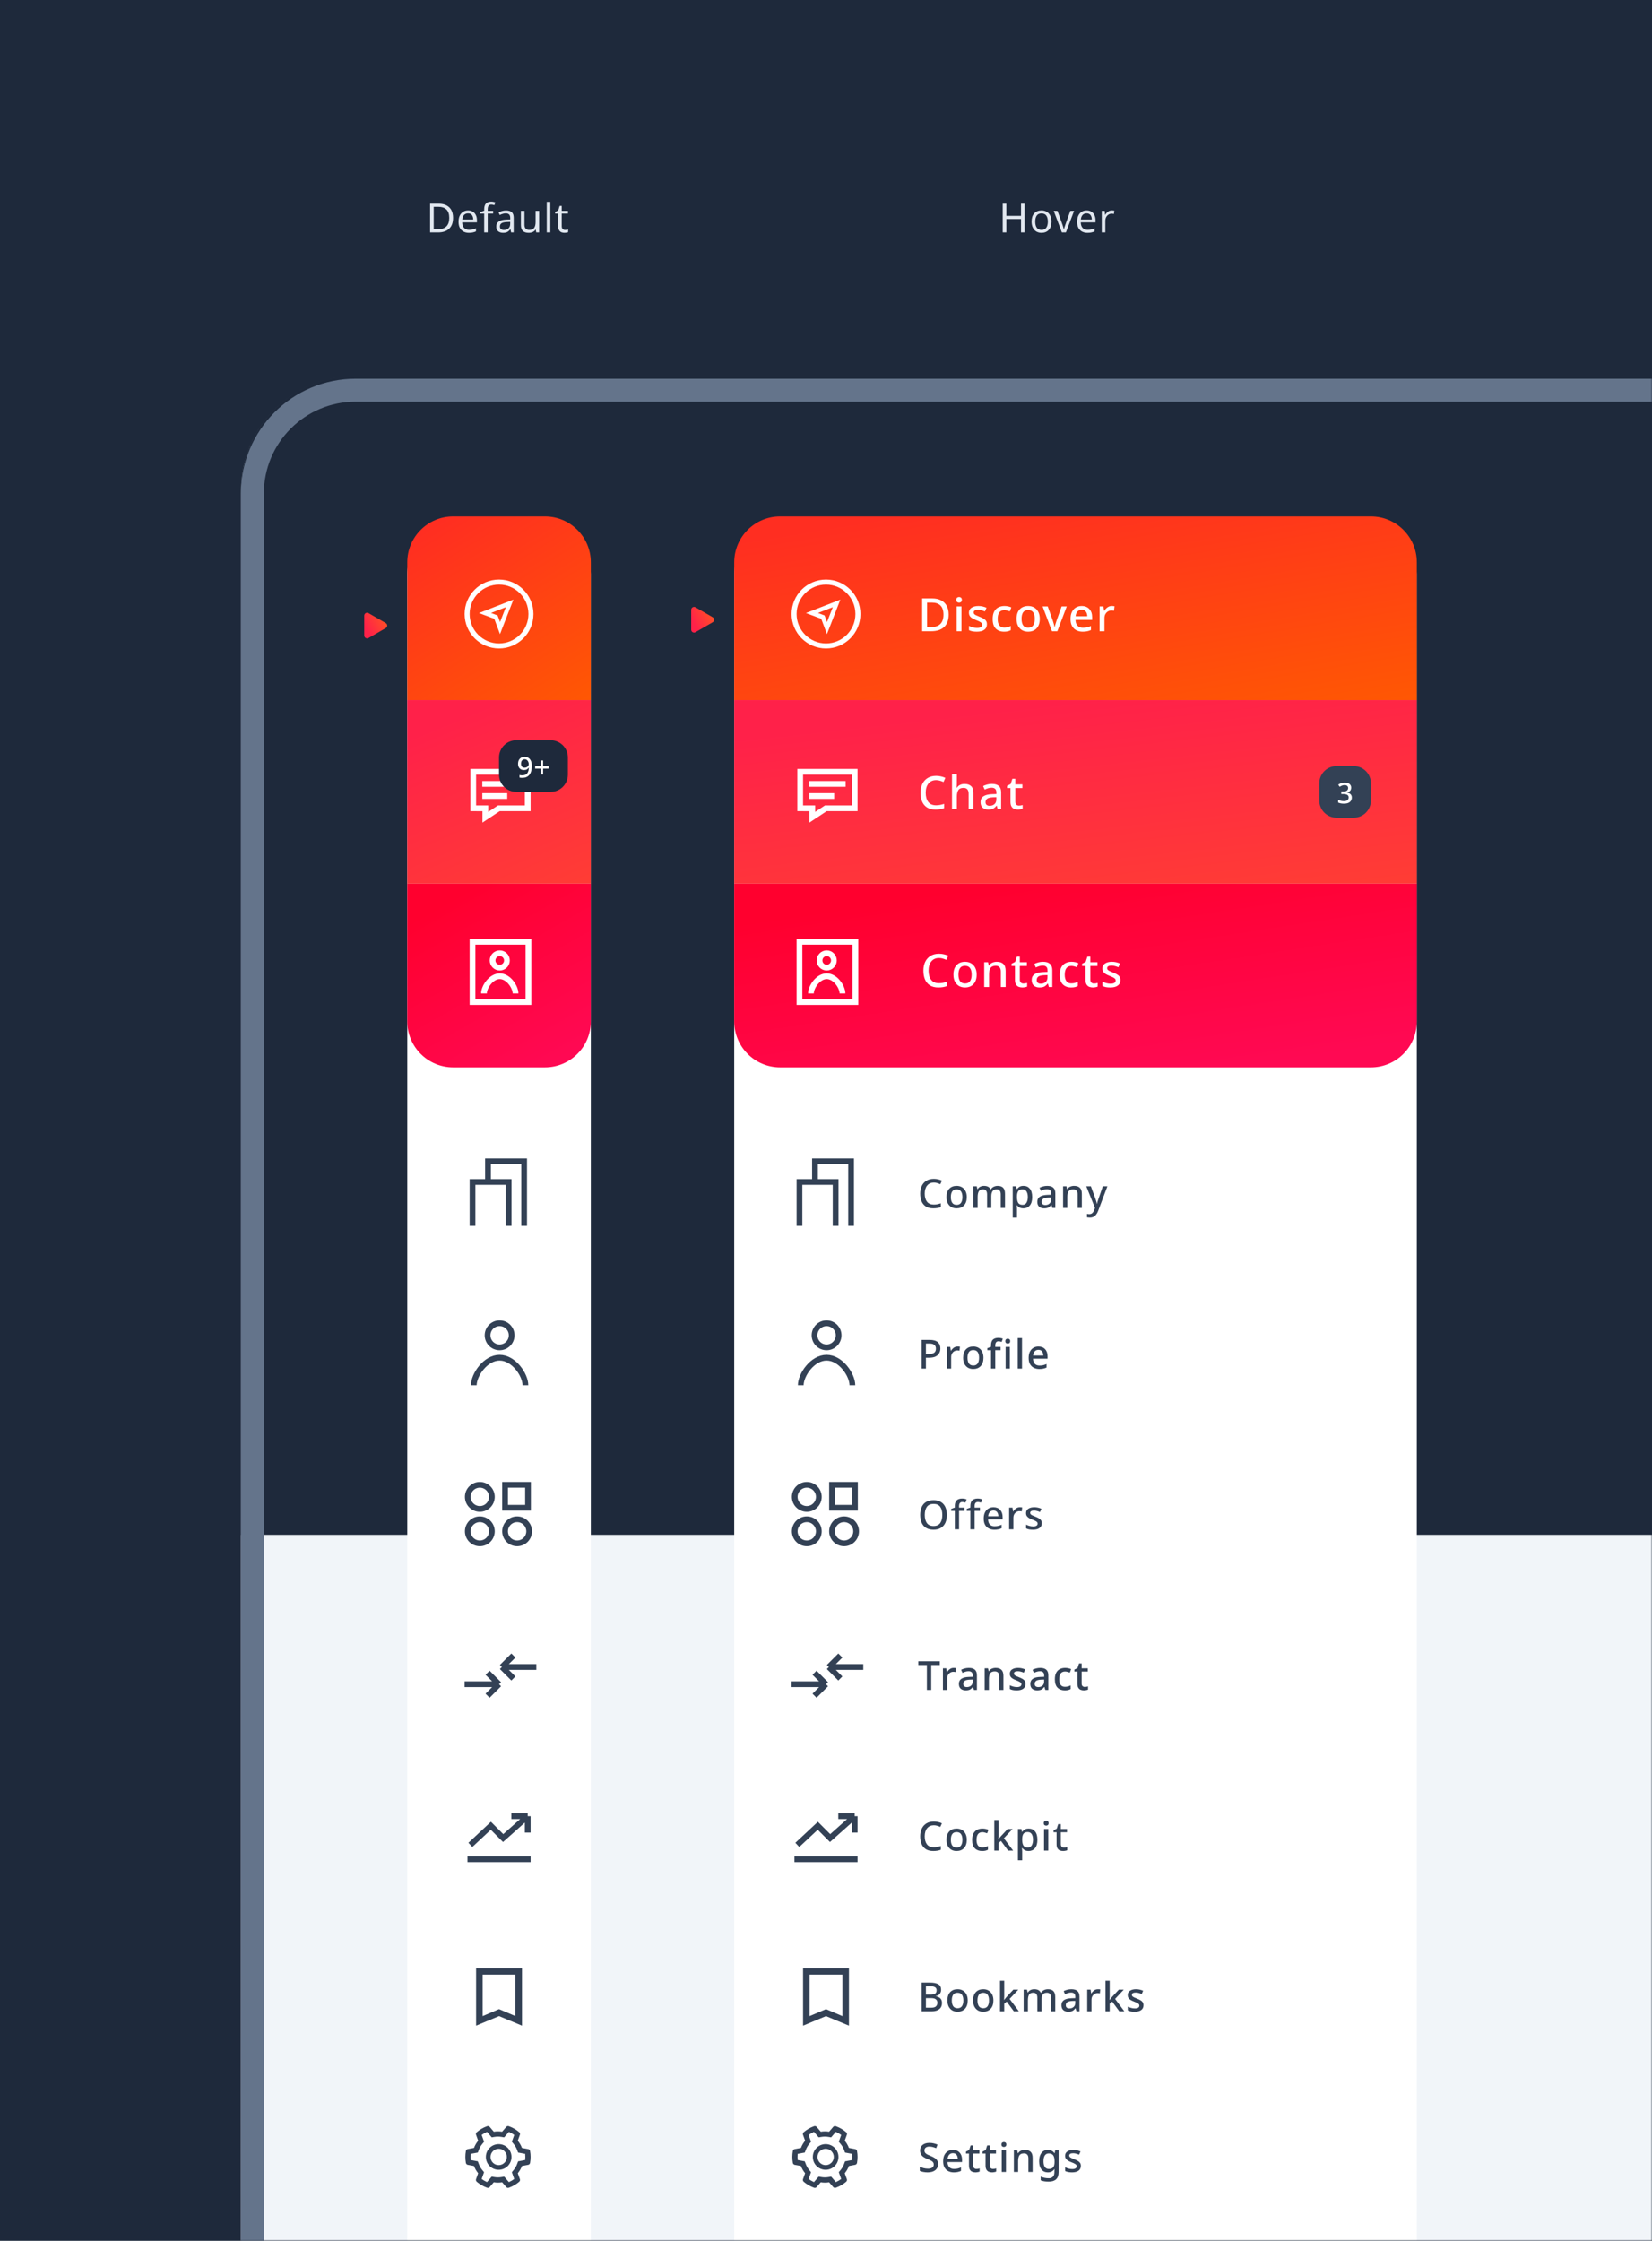 <svg width="576" height="781" viewBox="0 0 576 781" fill="none" xmlns="http://www.w3.org/2000/svg">
<rect width="576" height="781" fill="#1E293B"/>
<mask id="mask0_2256_25014" style="mask-type:alpha" maskUnits="userSpaceOnUse" x="0" y="0" width="576" height="781">
<rect width="576" height="781" fill="#F8FAFC"/>
</mask>
<g mask="url(#mask0_2256_25014)">
<mask id="mask1_2256_25014" style="mask-type:alpha" maskUnits="userSpaceOnUse" x="84" y="132" width="1440" height="963">
<rect x="84" y="132" width="1440" height="963" rx="40" fill="#C4C4C4"/>
</mask>
<g mask="url(#mask1_2256_25014)">
<g clip-path="url(#clip0_2256_25014)">
<rect x="84" y="130.93" width="1440" height="963" rx="40" fill="white"/>
<rect width="1441" height="404" transform="translate(84 130.93)" fill="#1E293B"/>
<rect width="1441" height="553" transform="translate(84 535)" fill="#F1F5F9"/>
</g>
<g filter="url(#filter0_d_2256_25014)">
<rect x="256" y="180" width="238" height="836" rx="16" fill="white"/>
<path d="M291.35 423.25V407.95H278.75V423.25" stroke="#334155" stroke-width="2"/>
<path d="M296.748 423.25V400.75H284.148V408.85" stroke="#334155" stroke-width="2"/>
<path d="M325.6 408.166C324.611 408.166 323.831 408.511 323.262 409.202C322.702 409.883 322.422 410.821 322.422 412.016C322.422 413.201 322.683 414.135 323.206 414.816C323.729 415.497 324.522 415.838 325.586 415.838C326.015 415.838 326.426 415.801 326.818 415.726C327.219 415.642 327.625 415.535 328.036 415.404V416.706C327.644 416.855 327.243 416.963 326.832 417.028C326.421 417.103 325.945 417.14 325.404 417.14C324.377 417.14 323.523 416.93 322.842 416.51C322.17 416.081 321.666 415.483 321.33 414.718C321.003 413.943 320.84 413.038 320.84 412.002C320.84 410.994 321.022 410.107 321.386 409.342C321.759 408.567 322.301 407.961 323.01 407.522C323.719 407.083 324.587 406.864 325.614 406.864C326.118 406.864 326.608 406.92 327.084 407.032C327.569 407.135 328.013 407.284 328.414 407.48L327.854 408.74C327.527 408.591 327.177 408.46 326.804 408.348C326.431 408.227 326.029 408.166 325.6 408.166ZM337.091 413.22C337.091 414.471 336.769 415.437 336.125 416.118C335.481 416.799 334.613 417.14 333.521 417.14C332.84 417.14 332.233 416.991 331.701 416.692C331.179 416.384 330.763 415.941 330.455 415.362C330.157 414.774 330.007 414.06 330.007 413.22C330.007 411.969 330.325 411.008 330.959 410.336C331.594 409.655 332.462 409.314 333.563 409.314C334.254 409.314 334.861 409.468 335.383 409.776C335.915 410.075 336.331 410.513 336.629 411.092C336.937 411.671 337.091 412.38 337.091 413.22ZM331.533 413.22C331.533 414.069 331.692 414.732 332.009 415.208C332.336 415.684 332.849 415.922 333.549 415.922C334.249 415.922 334.758 415.684 335.075 415.208C335.402 414.732 335.565 414.069 335.565 413.22C335.565 412.361 335.402 411.703 335.075 411.246C334.758 410.779 334.245 410.546 333.535 410.546C332.835 410.546 332.327 410.779 332.009 411.246C331.692 411.703 331.533 412.361 331.533 413.22ZM347.849 409.314C348.698 409.314 349.337 409.533 349.767 409.972C350.196 410.411 350.411 411.115 350.411 412.086V417H348.927V412.282C348.927 411.115 348.455 410.532 347.513 410.532C346.841 410.532 346.36 410.742 346.071 411.162C345.781 411.573 345.637 412.165 345.637 412.94V417H344.167V412.282C344.167 411.115 343.691 410.532 342.739 410.532C342.029 410.532 341.539 410.761 341.269 411.218C341.007 411.675 340.877 412.333 340.877 413.192V417H339.393V409.454H340.569L340.779 410.462H340.863C341.096 410.07 341.409 409.781 341.801 409.594C342.202 409.407 342.627 409.314 343.075 409.314C344.232 409.314 344.997 409.72 345.371 410.532H345.483C345.725 410.121 346.061 409.818 346.491 409.622C346.92 409.417 347.373 409.314 347.849 409.314ZM356.868 409.314C357.782 409.314 358.515 409.641 359.066 410.294C359.616 410.947 359.892 411.923 359.892 413.22C359.892 414.499 359.612 415.474 359.052 416.146C358.492 416.809 357.759 417.14 356.854 417.14C356.284 417.14 355.818 417.037 355.454 416.832C355.09 416.617 354.8 416.365 354.586 416.076H354.488C354.506 416.244 354.525 416.445 354.544 416.678C354.572 416.902 354.586 417.103 354.586 417.28V420.36H353.102V409.454H354.306L354.516 410.462H354.586C354.8 410.145 355.085 409.874 355.44 409.65C355.804 409.426 356.28 409.314 356.868 409.314ZM356.518 410.532C355.818 410.532 355.323 410.733 355.034 411.134C354.744 411.535 354.595 412.151 354.586 412.982V413.206C354.586 414.083 354.726 414.755 355.006 415.222C355.286 415.689 355.799 415.922 356.546 415.922C357.162 415.922 357.619 415.67 357.918 415.166C358.216 414.662 358.366 414.004 358.366 413.192C358.366 412.371 358.212 411.722 357.904 411.246C357.605 410.77 357.143 410.532 356.518 410.532ZM365.129 409.314C366.072 409.314 366.777 409.524 367.243 409.944C367.719 410.355 367.957 411.003 367.957 411.89V417H366.907L366.613 415.95H366.557C366.231 416.361 365.885 416.664 365.521 416.86C365.167 417.047 364.672 417.14 364.037 417.14C363.356 417.14 362.791 416.958 362.343 416.594C361.895 416.221 361.671 415.642 361.671 414.858C361.671 414.083 361.961 413.5 362.539 413.108C363.127 412.707 364.019 412.487 365.213 412.45L366.501 412.408V411.988C366.501 411.437 366.375 411.05 366.123 410.826C365.871 410.593 365.517 410.476 365.059 410.476C364.677 410.476 364.308 410.532 363.953 410.644C363.599 410.756 363.258 410.891 362.931 411.05L362.455 409.972C362.81 409.785 363.216 409.631 363.673 409.51C364.14 409.379 364.625 409.314 365.129 409.314ZM366.487 413.374L365.479 413.402C364.621 413.439 364.023 413.584 363.687 413.836C363.361 414.088 363.197 414.433 363.197 414.872C363.197 415.264 363.314 415.549 363.547 415.726C363.781 415.903 364.084 415.992 364.457 415.992C365.036 415.992 365.517 415.829 365.899 415.502C366.291 415.175 366.487 414.685 366.487 414.032V413.374ZM374.484 409.314C375.362 409.314 376.034 409.533 376.5 409.972C376.967 410.411 377.2 411.115 377.2 412.086V417H375.73V412.296C375.73 411.12 375.212 410.532 374.176 410.532C373.411 410.532 372.879 410.761 372.58 411.218C372.291 411.675 372.146 412.333 372.146 413.192V417H370.662V409.454H371.838L372.048 410.462H372.132C372.375 410.07 372.706 409.781 373.126 409.594C373.556 409.407 374.008 409.314 374.484 409.314ZM378.753 409.454H380.349L381.917 413.738C382.038 414.065 382.145 414.377 382.239 414.676C382.332 414.975 382.397 415.273 382.435 415.572H382.491C382.537 415.329 382.607 415.045 382.701 414.718C382.803 414.391 382.915 414.06 383.037 413.724L384.521 409.454H386.117L382.883 418.022C382.612 418.75 382.248 419.319 381.791 419.73C381.343 420.15 380.755 420.36 380.027 420.36C379.793 420.36 379.593 420.346 379.425 420.318C379.257 420.299 379.112 420.276 378.991 420.248V419.072C379.084 419.091 379.205 419.109 379.355 419.128C379.504 419.147 379.658 419.156 379.817 419.156C380.246 419.156 380.591 419.03 380.853 418.778C381.114 418.535 381.319 418.213 381.469 417.812L381.777 417L378.753 409.454Z" fill="#334155"/>
<circle cx="288.2" cy="461.4" r="4.2" stroke="#334155" stroke-width="2"/>
<path d="M297.199 478.8C297.199 475.221 293.17 469.2 288.199 469.2C283.229 469.2 279.199 475.221 279.199 478.8" stroke="#334155" stroke-width="2"/>
<path d="M324.13 463.004C325.437 463.004 326.389 463.27 326.986 463.802C327.583 464.325 327.882 465.057 327.882 466C327.882 466.56 327.756 467.083 327.504 467.568C327.261 468.053 326.851 468.45 326.272 468.758C325.693 469.057 324.909 469.206 323.92 469.206H322.842V473H321.33V463.004H324.13ZM324.018 464.278H322.842V467.932H323.752C324.601 467.932 325.241 467.792 325.67 467.512C326.109 467.223 326.328 466.737 326.328 466.056C326.328 465.459 326.141 465.015 325.768 464.726C325.395 464.427 324.811 464.278 324.018 464.278ZM333.878 465.314C334.177 465.314 334.452 465.337 334.704 465.384L334.55 466.77C334.308 466.705 334.056 466.672 333.794 466.672C333.412 466.672 333.057 466.765 332.73 466.952C332.404 467.139 332.138 467.409 331.932 467.764C331.736 468.109 331.638 468.529 331.638 469.024V473H330.154V465.454H331.33L331.526 466.798H331.582C331.816 466.397 332.128 466.051 332.52 465.762C332.912 465.463 333.365 465.314 333.878 465.314ZM342.898 469.22C342.898 470.471 342.576 471.437 341.932 472.118C341.288 472.799 340.42 473.14 339.328 473.14C338.647 473.14 338.04 472.991 337.508 472.692C336.985 472.384 336.57 471.941 336.262 471.362C335.963 470.774 335.814 470.06 335.814 469.22C335.814 467.969 336.131 467.008 336.766 466.336C337.401 465.655 338.269 465.314 339.37 465.314C340.061 465.314 340.667 465.468 341.19 465.776C341.722 466.075 342.137 466.513 342.436 467.092C342.744 467.671 342.898 468.38 342.898 469.22ZM337.34 469.22C337.34 470.069 337.499 470.732 337.816 471.208C338.143 471.684 338.656 471.922 339.356 471.922C340.056 471.922 340.565 471.684 340.882 471.208C341.209 470.732 341.372 470.069 341.372 469.22C341.372 468.361 341.209 467.703 340.882 467.246C340.565 466.779 340.051 466.546 339.342 466.546C338.642 466.546 338.133 466.779 337.816 467.246C337.499 467.703 337.34 468.361 337.34 469.22ZM348.881 466.588H347.019V473H345.535V466.588H344.261V465.888L345.535 465.426V464.95C345.535 463.989 345.755 463.307 346.193 462.906C346.641 462.495 347.262 462.29 348.055 462.29C348.382 462.29 348.681 462.318 348.951 462.374C349.222 462.43 349.451 462.491 349.637 462.556L349.259 463.69C349.101 463.643 348.923 463.601 348.727 463.564C348.531 463.517 348.331 463.494 348.125 463.494C347.388 463.494 347.019 463.984 347.019 464.964V465.454H348.881V466.588ZM351.379 462.584C351.603 462.584 351.799 462.649 351.967 462.78C352.135 462.911 352.219 463.13 352.219 463.438C352.219 463.737 352.135 463.956 351.967 464.096C351.799 464.227 351.603 464.292 351.379 464.292C351.146 464.292 350.945 464.227 350.777 464.096C350.609 463.956 350.525 463.737 350.525 463.438C350.525 463.13 350.609 462.911 350.777 462.78C350.945 462.649 351.146 462.584 351.379 462.584ZM352.107 465.454V473H350.623V465.454H352.107ZM356.342 473H354.858V462.36H356.342V473ZM362.06 465.314C363.049 465.314 363.829 465.622 364.398 466.238C364.967 466.845 365.252 467.675 365.252 468.73V469.542H360.184C360.203 470.317 360.403 470.909 360.786 471.32C361.178 471.731 361.724 471.936 362.424 471.936C362.909 471.936 363.339 471.894 363.712 471.81C364.095 471.717 364.487 471.581 364.888 471.404V472.636C364.505 472.813 364.123 472.939 363.74 473.014C363.357 473.098 362.9 473.14 362.368 473.14C361.64 473.14 360.996 472.995 360.436 472.706C359.876 472.417 359.437 471.987 359.12 471.418C358.812 470.849 358.658 470.139 358.658 469.29C358.658 468.441 358.798 467.722 359.078 467.134C359.367 466.546 359.764 466.098 360.268 465.79C360.781 465.473 361.379 465.314 362.06 465.314ZM362.06 466.462C361.528 466.462 361.099 466.635 360.772 466.98C360.455 467.325 360.268 467.815 360.212 468.45H363.768C363.759 467.862 363.614 467.386 363.334 467.022C363.063 466.649 362.639 466.462 362.06 466.462Z" fill="#334155"/>
<circle cx="281.302" cy="517.7" r="4.2" stroke="#334155" stroke-width="2"/>
<circle cx="281.302" cy="529.7" r="4.2" stroke="#334155" stroke-width="2"/>
<circle cx="294.302" cy="529.7" r="4.2" stroke="#334155" stroke-width="2"/>
<rect x="290.102" y="513.5" width="8" height="8" stroke="#334155" stroke-width="2"/>
<path d="M330.15 523.988C330.15 525.024 329.977 525.929 329.632 526.704C329.287 527.469 328.769 528.067 328.078 528.496C327.387 528.925 326.529 529.14 325.502 529.14C324.447 529.14 323.575 528.925 322.884 528.496C322.193 528.067 321.68 527.465 321.344 526.69C321.008 525.915 320.84 525.01 320.84 523.974C320.84 522.947 321.008 522.051 321.344 521.286C321.68 520.511 322.193 519.914 322.884 519.494C323.575 519.065 324.452 518.85 325.516 518.85C326.543 518.85 327.397 519.065 328.078 519.494C328.769 519.914 329.287 520.511 329.632 521.286C329.977 522.051 330.15 522.952 330.15 523.988ZM322.436 523.988C322.436 525.183 322.683 526.125 323.178 526.816C323.673 527.507 324.447 527.852 325.502 527.852C326.566 527.852 327.341 527.507 327.826 526.816C328.311 526.125 328.554 525.183 328.554 523.988C328.554 522.793 328.311 521.855 327.826 521.174C327.341 520.493 326.571 520.152 325.516 520.152C324.452 520.152 323.673 520.493 323.178 521.174C322.683 521.855 322.436 522.793 322.436 523.988ZM336.256 522.588H334.394V529H332.91V522.588H331.636V521.888L332.91 521.426V520.95C332.91 519.989 333.13 519.307 333.568 518.906C334.016 518.495 334.637 518.29 335.43 518.29C335.757 518.29 336.056 518.318 336.326 518.374C336.597 518.43 336.826 518.491 337.012 518.556L336.634 519.69C336.476 519.643 336.298 519.601 336.102 519.564C335.906 519.517 335.706 519.494 335.5 519.494C334.763 519.494 334.394 519.984 334.394 520.964V521.454H336.256V522.588ZM341.68 522.588H339.818V529H338.334V522.588H337.06V521.888L338.334 521.426V520.95C338.334 519.989 338.553 519.307 338.992 518.906C339.44 518.495 340.061 518.29 340.854 518.29C341.181 518.29 341.479 518.318 341.75 518.374C342.021 518.43 342.249 518.491 342.436 518.556L342.058 519.69C341.899 519.643 341.722 519.601 341.526 519.564C341.33 519.517 341.129 519.494 340.924 519.494C340.187 519.494 339.818 519.984 339.818 520.964V521.454H341.68V522.588ZM346.39 521.314C347.379 521.314 348.159 521.622 348.728 522.238C349.297 522.845 349.582 523.675 349.582 524.73V525.542H344.514C344.533 526.317 344.733 526.909 345.116 527.32C345.508 527.731 346.054 527.936 346.754 527.936C347.239 527.936 347.669 527.894 348.042 527.81C348.425 527.717 348.817 527.581 349.218 527.404V528.636C348.835 528.813 348.453 528.939 348.07 529.014C347.687 529.098 347.23 529.14 346.698 529.14C345.97 529.14 345.326 528.995 344.766 528.706C344.206 528.417 343.767 527.987 343.45 527.418C343.142 526.849 342.988 526.139 342.988 525.29C342.988 524.441 343.128 523.722 343.408 523.134C343.697 522.546 344.094 522.098 344.598 521.79C345.111 521.473 345.709 521.314 346.39 521.314ZM346.39 522.462C345.858 522.462 345.429 522.635 345.102 522.98C344.785 523.325 344.598 523.815 344.542 524.45H348.098C348.089 523.862 347.944 523.386 347.664 523.022C347.393 522.649 346.969 522.462 346.39 522.462ZM355.578 521.314C355.876 521.314 356.152 521.337 356.404 521.384L356.25 522.77C356.007 522.705 355.755 522.672 355.494 522.672C355.111 522.672 354.756 522.765 354.43 522.952C354.103 523.139 353.837 523.409 353.632 523.764C353.436 524.109 353.338 524.529 353.338 525.024V529H351.854V521.454H353.03L353.226 522.798H353.282C353.515 522.397 353.828 522.051 354.22 521.762C354.612 521.463 355.064 521.314 355.578 521.314ZM363.233 526.872C363.233 527.619 362.962 528.183 362.421 528.566C361.889 528.949 361.138 529.14 360.167 529.14C359.635 529.14 359.178 529.103 358.795 529.028C358.422 528.953 358.076 528.837 357.759 528.678V527.376C358.086 527.535 358.468 527.679 358.907 527.81C359.355 527.931 359.789 527.992 360.209 527.992C360.769 527.992 361.17 527.903 361.413 527.726C361.665 527.549 361.791 527.311 361.791 527.012C361.791 526.844 361.744 526.695 361.651 526.564C361.558 526.424 361.38 526.284 361.119 526.144C360.867 525.995 360.494 525.827 359.999 525.64C359.514 525.453 359.103 525.262 358.767 525.066C358.44 524.87 358.188 524.637 358.011 524.366C357.834 524.095 357.745 523.755 357.745 523.344C357.745 522.691 358.006 522.191 358.529 521.846C359.061 521.491 359.761 521.314 360.629 521.314C361.086 521.314 361.516 521.361 361.917 521.454C362.328 521.547 362.724 521.678 363.107 521.846L362.617 522.98C362.29 522.84 361.954 522.723 361.609 522.63C361.264 522.527 360.914 522.476 360.559 522.476C359.644 522.476 359.187 522.742 359.187 523.274C359.187 523.451 359.238 523.605 359.341 523.736C359.453 523.867 359.64 523.997 359.901 524.128C360.172 524.259 360.545 524.417 361.021 524.604C361.478 524.781 361.87 524.968 362.197 525.164C362.533 525.351 362.79 525.579 362.967 525.85C363.144 526.121 363.233 526.461 363.233 526.872Z" fill="#334155"/>
<path d="M276 583H288M288 583L284 579M288 583L284 587" stroke="#334155" stroke-width="2"/>
<path d="M301 577H289M289 577L293 573M289 577L293 581" stroke="#334155" stroke-width="2"/>
<path d="M324.69 585H323.178V576.306H320.182V575.004H327.686V576.306H324.69V585ZM332.497 577.314C332.796 577.314 333.071 577.337 333.323 577.384L333.169 578.77C332.927 578.705 332.675 578.672 332.413 578.672C332.031 578.672 331.676 578.765 331.349 578.952C331.023 579.139 330.757 579.409 330.551 579.764C330.355 580.109 330.257 580.529 330.257 581.024V585H328.773V577.454H329.949L330.145 578.798H330.201C330.435 578.397 330.747 578.051 331.139 577.762C331.531 577.463 331.984 577.314 332.497 577.314ZM337.793 577.314C338.736 577.314 339.441 577.524 339.907 577.944C340.383 578.355 340.621 579.003 340.621 579.89V585H339.571L339.277 583.95H339.221C338.895 584.361 338.549 584.664 338.185 584.86C337.831 585.047 337.336 585.14 336.701 585.14C336.02 585.14 335.455 584.958 335.007 584.594C334.559 584.221 334.335 583.642 334.335 582.858C334.335 582.083 334.625 581.5 335.203 581.108C335.791 580.707 336.683 580.487 337.877 580.45L339.165 580.408V579.988C339.165 579.437 339.039 579.05 338.787 578.826C338.535 578.593 338.181 578.476 337.723 578.476C337.341 578.476 336.972 578.532 336.617 578.644C336.263 578.756 335.922 578.891 335.595 579.05L335.119 577.972C335.474 577.785 335.88 577.631 336.337 577.51C336.804 577.379 337.289 577.314 337.793 577.314ZM339.151 581.374L338.143 581.402C337.285 581.439 336.687 581.584 336.351 581.836C336.025 582.088 335.861 582.433 335.861 582.872C335.861 583.264 335.978 583.549 336.211 583.726C336.445 583.903 336.748 583.992 337.121 583.992C337.7 583.992 338.181 583.829 338.563 583.502C338.955 583.175 339.151 582.685 339.151 582.032V581.374ZM347.148 577.314C348.026 577.314 348.698 577.533 349.164 577.972C349.631 578.411 349.864 579.115 349.864 580.086V585H348.394V580.296C348.394 579.12 347.876 578.532 346.84 578.532C346.075 578.532 345.543 578.761 345.244 579.218C344.955 579.675 344.81 580.333 344.81 581.192V585H343.326V577.454H344.502L344.712 578.462H344.796C345.039 578.07 345.37 577.781 345.79 577.594C346.22 577.407 346.672 577.314 347.148 577.314ZM357.577 582.872C357.577 583.619 357.306 584.183 356.765 584.566C356.233 584.949 355.481 585.14 354.511 585.14C353.979 585.14 353.521 585.103 353.139 585.028C352.765 584.953 352.42 584.837 352.103 584.678V583.376C352.429 583.535 352.812 583.679 353.251 583.81C353.699 583.931 354.133 583.992 354.553 583.992C355.113 583.992 355.514 583.903 355.757 583.726C356.009 583.549 356.135 583.311 356.135 583.012C356.135 582.844 356.088 582.695 355.995 582.564C355.901 582.424 355.724 582.284 355.463 582.144C355.211 581.995 354.837 581.827 354.343 581.64C353.857 581.453 353.447 581.262 353.111 581.066C352.784 580.87 352.532 580.637 352.355 580.366C352.177 580.095 352.089 579.755 352.089 579.344C352.089 578.691 352.35 578.191 352.873 577.846C353.405 577.491 354.105 577.314 354.973 577.314C355.43 577.314 355.859 577.361 356.261 577.454C356.671 577.547 357.068 577.678 357.451 577.846L356.961 578.98C356.634 578.84 356.298 578.723 355.953 578.63C355.607 578.527 355.257 578.476 354.903 578.476C353.988 578.476 353.531 578.742 353.531 579.274C353.531 579.451 353.582 579.605 353.685 579.736C353.797 579.867 353.983 579.997 354.245 580.128C354.515 580.259 354.889 580.417 355.365 580.604C355.822 580.781 356.214 580.968 356.541 581.164C356.877 581.351 357.133 581.579 357.311 581.85C357.488 582.121 357.577 582.461 357.577 582.872ZM362.692 577.314C363.635 577.314 364.339 577.524 364.806 577.944C365.282 578.355 365.52 579.003 365.52 579.89V585H364.47L364.176 583.95H364.12C363.793 584.361 363.448 584.664 363.084 584.86C362.729 585.047 362.235 585.14 361.6 585.14C360.919 585.14 360.354 584.958 359.906 584.594C359.458 584.221 359.234 583.642 359.234 582.858C359.234 582.083 359.523 581.5 360.102 581.108C360.69 580.707 361.581 580.487 362.776 580.45L364.064 580.408V579.988C364.064 579.437 363.938 579.05 363.686 578.826C363.434 578.593 363.079 578.476 362.622 578.476C362.239 578.476 361.871 578.532 361.516 578.644C361.161 578.756 360.821 578.891 360.494 579.05L360.018 577.972C360.373 577.785 360.779 577.631 361.236 577.51C361.703 577.379 362.188 577.314 362.692 577.314ZM364.05 581.374L363.042 581.402C362.183 581.439 361.586 581.584 361.25 581.836C360.923 582.088 360.76 582.433 360.76 582.872C360.76 583.264 360.877 583.549 361.11 583.726C361.343 583.903 361.647 583.992 362.02 583.992C362.599 583.992 363.079 583.829 363.462 583.502C363.854 583.175 364.05 582.685 364.05 582.032V581.374ZM371.263 585.14C370.218 585.14 369.378 584.832 368.743 584.216C368.108 583.591 367.791 582.611 367.791 581.276C367.791 580.343 367.945 579.587 368.253 579.008C368.561 578.429 368.986 578.005 369.527 577.734C370.068 577.454 370.684 577.314 371.375 577.314C371.795 577.314 372.187 577.356 372.551 577.44C372.924 577.524 373.232 577.627 373.475 577.748L373.027 578.952C372.766 578.859 372.49 578.775 372.201 578.7C371.912 578.616 371.632 578.574 371.361 578.574C369.998 578.574 369.317 579.47 369.317 581.262C369.317 582.121 369.485 582.774 369.821 583.222C370.157 583.67 370.652 583.894 371.305 583.894C371.716 583.894 372.084 583.847 372.411 583.754C372.738 583.661 373.036 583.539 373.307 583.39V584.678C373.036 584.837 372.742 584.953 372.425 585.028C372.108 585.103 371.72 585.14 371.263 585.14ZM378.224 583.936C378.644 583.936 379.022 583.875 379.358 583.754V584.874C379.2 584.949 378.985 585.009 378.714 585.056C378.444 585.112 378.173 585.14 377.902 585.14C377.492 585.14 377.114 585.07 376.768 584.93C376.432 584.79 376.162 584.547 375.956 584.202C375.751 583.857 375.648 583.376 375.648 582.76V578.588H374.598V577.916L375.704 577.356L376.222 575.76H377.132V577.454H379.288V578.588H377.132V582.732C377.132 583.143 377.23 583.446 377.426 583.642C377.632 583.838 377.898 583.936 378.224 583.936Z" fill="#334155"/>
<path d="M278 639C280.222 636.937 285.143 632.333 285.143 632.333C285.143 632.333 288.159 635.349 289.429 636.619L298 629M298 629H292.286M298 629V634.714" stroke="#334155" stroke-width="2"/>
<path d="M277 644H299" stroke="#334155" stroke-width="2"/>
<path d="M325.6 632.166C324.611 632.166 323.831 632.511 323.262 633.202C322.702 633.883 322.422 634.821 322.422 636.016C322.422 637.201 322.683 638.135 323.206 638.816C323.729 639.497 324.522 639.838 325.586 639.838C326.015 639.838 326.426 639.801 326.818 639.726C327.219 639.642 327.625 639.535 328.036 639.404V640.706C327.644 640.855 327.243 640.963 326.832 641.028C326.421 641.103 325.945 641.14 325.404 641.14C324.377 641.14 323.523 640.93 322.842 640.51C322.17 640.081 321.666 639.483 321.33 638.718C321.003 637.943 320.84 637.038 320.84 636.002C320.84 634.994 321.022 634.107 321.386 633.342C321.759 632.567 322.301 631.961 323.01 631.522C323.719 631.083 324.587 630.864 325.614 630.864C326.118 630.864 326.608 630.92 327.084 631.032C327.569 631.135 328.013 631.284 328.414 631.48L327.854 632.74C327.527 632.591 327.177 632.46 326.804 632.348C326.431 632.227 326.029 632.166 325.6 632.166ZM337.091 637.22C337.091 638.471 336.769 639.437 336.125 640.118C335.481 640.799 334.613 641.14 333.521 641.14C332.84 641.14 332.233 640.991 331.701 640.692C331.179 640.384 330.763 639.941 330.455 639.362C330.157 638.774 330.007 638.06 330.007 637.22C330.007 635.969 330.325 635.008 330.959 634.336C331.594 633.655 332.462 633.314 333.563 633.314C334.254 633.314 334.861 633.468 335.383 633.776C335.915 634.075 336.331 634.513 336.629 635.092C336.937 635.671 337.091 636.38 337.091 637.22ZM331.533 637.22C331.533 638.069 331.692 638.732 332.009 639.208C332.336 639.684 332.849 639.922 333.549 639.922C334.249 639.922 334.758 639.684 335.075 639.208C335.402 638.732 335.565 638.069 335.565 637.22C335.565 636.361 335.402 635.703 335.075 635.246C334.758 634.779 334.245 634.546 333.535 634.546C332.835 634.546 332.327 634.779 332.009 635.246C331.692 635.703 331.533 636.361 331.533 637.22ZM342.431 641.14C341.385 641.14 340.545 640.832 339.911 640.216C339.276 639.591 338.959 638.611 338.959 637.276C338.959 636.343 339.113 635.587 339.421 635.008C339.729 634.429 340.153 634.005 340.695 633.734C341.236 633.454 341.852 633.314 342.543 633.314C342.963 633.314 343.355 633.356 343.719 633.44C344.092 633.524 344.4 633.627 344.643 633.748L344.195 634.952C343.933 634.859 343.658 634.775 343.369 634.7C343.079 634.616 342.799 634.574 342.529 634.574C341.166 634.574 340.485 635.47 340.485 637.262C340.485 638.121 340.653 638.774 340.989 639.222C341.325 639.67 341.819 639.894 342.473 639.894C342.883 639.894 343.252 639.847 343.579 639.754C343.905 639.661 344.204 639.539 344.475 639.39V640.678C344.204 640.837 343.91 640.953 343.593 641.028C343.275 641.103 342.888 641.14 342.431 641.14ZM348.146 630.36V635.68C348.146 635.867 348.137 636.091 348.118 636.352C348.099 636.613 348.085 636.847 348.076 637.052H348.118C348.221 636.912 348.361 636.73 348.538 636.506C348.725 636.273 348.888 636.081 349.028 635.932L351.338 633.454H353.06L350.022 636.688L353.256 641H351.506L349.014 637.626L348.146 638.354V641H346.676V630.36H348.146ZM358.682 633.314C359.597 633.314 360.33 633.641 360.88 634.294C361.431 634.947 361.706 635.923 361.706 637.22C361.706 638.499 361.426 639.474 360.866 640.146C360.306 640.809 359.574 641.14 358.668 641.14C358.099 641.14 357.632 641.037 357.268 640.832C356.904 640.617 356.615 640.365 356.4 640.076H356.302C356.321 640.244 356.34 640.445 356.358 640.678C356.386 640.902 356.4 641.103 356.4 641.28V644.36H354.916V633.454H356.12L356.33 634.462H356.4C356.615 634.145 356.9 633.874 357.254 633.65C357.618 633.426 358.094 633.314 358.682 633.314ZM358.332 634.532C357.632 634.532 357.138 634.733 356.848 635.134C356.559 635.535 356.41 636.151 356.4 636.982V637.206C356.4 638.083 356.54 638.755 356.82 639.222C357.1 639.689 357.614 639.922 358.36 639.922C358.976 639.922 359.434 639.67 359.732 639.166C360.031 638.662 360.18 638.004 360.18 637.192C360.18 636.371 360.026 635.722 359.718 635.246C359.42 634.77 358.958 634.532 358.332 634.532ZM364.774 630.584C364.998 630.584 365.194 630.649 365.362 630.78C365.53 630.911 365.614 631.13 365.614 631.438C365.614 631.737 365.53 631.956 365.362 632.096C365.194 632.227 364.998 632.292 364.774 632.292C364.541 632.292 364.34 632.227 364.172 632.096C364.004 631.956 363.92 631.737 363.92 631.438C363.92 631.13 364.004 630.911 364.172 630.78C364.34 630.649 364.541 630.584 364.774 630.584ZM365.502 633.454V641H364.018V633.454H365.502ZM370.968 639.936C371.388 639.936 371.766 639.875 372.102 639.754V640.874C371.944 640.949 371.729 641.009 371.458 641.056C371.188 641.112 370.917 641.14 370.646 641.14C370.236 641.14 369.858 641.07 369.512 640.93C369.176 640.79 368.906 640.547 368.7 640.202C368.495 639.857 368.392 639.376 368.392 638.76V634.588H367.342V633.916L368.448 633.356L368.966 631.76H369.876V633.454H372.032V634.588H369.876V638.732C369.876 639.143 369.974 639.446 370.17 639.642C370.376 639.838 370.642 639.936 370.968 639.936Z" fill="#334155"/>
<path d="M296 682H280V702L288 698.667L296 702V682ZM293.714 698.667L288 696.244L282.286 698.667V684.222H293.714V698.667Z" fill="#334155"/>
<path d="M321.33 687.004H324.256C325.525 687.004 326.487 687.191 327.14 687.564C327.803 687.937 328.134 688.581 328.134 689.496C328.134 690.075 327.975 690.56 327.658 690.952C327.35 691.344 326.907 691.591 326.328 691.694V691.764C326.72 691.839 327.075 691.965 327.392 692.142C327.719 692.31 327.975 692.557 328.162 692.884C328.349 693.201 328.442 693.621 328.442 694.144C328.442 695.059 328.125 695.763 327.49 696.258C326.855 696.753 325.997 697 324.914 697H321.33V687.004ZM322.842 691.176H324.508C325.292 691.176 325.829 691.05 326.118 690.798C326.417 690.546 326.566 690.173 326.566 689.678C326.566 689.183 326.384 688.829 326.02 688.614C325.665 688.39 325.105 688.278 324.34 688.278H322.842V691.176ZM322.842 692.408V695.74H324.676C325.479 695.74 326.039 695.581 326.356 695.264C326.683 694.947 326.846 694.527 326.846 694.004C326.846 693.528 326.678 693.145 326.342 692.856C326.015 692.557 325.427 692.408 324.578 692.408H322.842ZM337.42 693.22C337.42 694.471 337.098 695.437 336.454 696.118C335.81 696.799 334.942 697.14 333.85 697.14C333.168 697.14 332.562 696.991 332.03 696.692C331.507 696.384 331.092 695.941 330.784 695.362C330.485 694.774 330.336 694.06 330.336 693.22C330.336 691.969 330.653 691.008 331.288 690.336C331.922 689.655 332.79 689.314 333.892 689.314C334.582 689.314 335.189 689.468 335.712 689.776C336.244 690.075 336.659 690.513 336.958 691.092C337.266 691.671 337.42 692.38 337.42 693.22ZM331.862 693.22C331.862 694.069 332.02 694.732 332.338 695.208C332.664 695.684 333.178 695.922 333.878 695.922C334.578 695.922 335.086 695.684 335.404 695.208C335.73 694.732 335.894 694.069 335.894 693.22C335.894 692.361 335.73 691.703 335.404 691.246C335.086 690.779 334.573 690.546 333.864 690.546C333.164 690.546 332.655 690.779 332.338 691.246C332.02 691.703 331.862 692.361 331.862 693.22ZM346.371 693.22C346.371 694.471 346.049 695.437 345.405 696.118C344.761 696.799 343.893 697.14 342.801 697.14C342.119 697.14 341.513 696.991 340.981 696.692C340.458 696.384 340.043 695.941 339.735 695.362C339.436 694.774 339.287 694.06 339.287 693.22C339.287 691.969 339.604 691.008 340.239 690.336C340.873 689.655 341.741 689.314 342.843 689.314C343.533 689.314 344.14 689.468 344.663 689.776C345.195 690.075 345.61 690.513 345.909 691.092C346.217 691.671 346.371 692.38 346.371 693.22ZM340.813 693.22C340.813 694.069 340.971 694.732 341.289 695.208C341.615 695.684 342.129 695.922 342.829 695.922C343.529 695.922 344.037 695.684 344.355 695.208C344.681 694.732 344.845 694.069 344.845 693.22C344.845 692.361 344.681 691.703 344.355 691.246C344.037 690.779 343.524 690.546 342.815 690.546C342.115 690.546 341.606 690.779 341.289 691.246C340.971 691.703 340.813 692.361 340.813 693.22ZM350.142 686.36V691.68C350.142 691.867 350.133 692.091 350.114 692.352C350.095 692.613 350.081 692.847 350.072 693.052H350.114C350.217 692.912 350.357 692.73 350.534 692.506C350.721 692.273 350.884 692.081 351.024 691.932L353.334 689.454H355.056L352.018 692.688L355.252 697H353.502L351.01 693.626L350.142 694.354V697H348.672V686.36H350.142ZM365.368 689.314C366.218 689.314 366.857 689.533 367.286 689.972C367.716 690.411 367.93 691.115 367.93 692.086V697H366.446V692.282C366.446 691.115 365.975 690.532 365.032 690.532C364.36 690.532 363.88 690.742 363.59 691.162C363.301 691.573 363.156 692.165 363.156 692.94V697H361.686V692.282C361.686 691.115 361.21 690.532 360.258 690.532C359.549 690.532 359.059 690.761 358.788 691.218C358.527 691.675 358.396 692.333 358.396 693.192V697H356.912V689.454H358.088L358.298 690.462H358.382C358.616 690.07 358.928 689.781 359.32 689.594C359.722 689.407 360.146 689.314 360.594 689.314C361.752 689.314 362.517 689.72 362.89 690.532H363.002C363.245 690.121 363.581 689.818 364.01 689.622C364.44 689.417 364.892 689.314 365.368 689.314ZM373.547 689.314C374.49 689.314 375.195 689.524 375.661 689.944C376.137 690.355 376.375 691.003 376.375 691.89V697H375.325L375.031 695.95H374.975C374.649 696.361 374.303 696.664 373.939 696.86C373.585 697.047 373.09 697.14 372.455 697.14C371.774 697.14 371.209 696.958 370.761 696.594C370.313 696.221 370.089 695.642 370.089 694.858C370.089 694.083 370.379 693.5 370.957 693.108C371.545 692.707 372.437 692.487 373.631 692.45L374.919 692.408V691.988C374.919 691.437 374.793 691.05 374.541 690.826C374.289 690.593 373.935 690.476 373.477 690.476C373.095 690.476 372.726 690.532 372.371 690.644C372.017 690.756 371.676 690.891 371.349 691.05L370.873 689.972C371.228 689.785 371.634 689.631 372.091 689.51C372.558 689.379 373.043 689.314 373.547 689.314ZM374.905 693.374L373.897 693.402C373.039 693.439 372.441 693.584 372.105 693.836C371.779 694.088 371.615 694.433 371.615 694.872C371.615 695.264 371.732 695.549 371.965 695.726C372.199 695.903 372.502 695.992 372.875 695.992C373.454 695.992 373.935 695.829 374.317 695.502C374.709 695.175 374.905 694.685 374.905 694.032V693.374ZM382.804 689.314C383.103 689.314 383.378 689.337 383.63 689.384L383.476 690.77C383.234 690.705 382.982 690.672 382.72 690.672C382.338 690.672 381.983 690.765 381.656 690.952C381.33 691.139 381.064 691.409 380.858 691.764C380.662 692.109 380.564 692.529 380.564 693.024V697H379.08V689.454H380.256L380.452 690.798H380.508C380.742 690.397 381.054 690.051 381.446 689.762C381.838 689.463 382.291 689.314 382.804 689.314ZM386.918 686.36V691.68C386.918 691.867 386.908 692.091 386.89 692.352C386.871 692.613 386.857 692.847 386.848 693.052H386.89C386.992 692.912 387.132 692.73 387.31 692.506C387.496 692.273 387.66 692.081 387.8 691.932L390.11 689.454H391.832L388.794 692.688L392.028 697H390.278L387.786 693.626L386.918 694.354V697H385.448V686.36H386.918ZM398.7 694.872C398.7 695.619 398.429 696.183 397.888 696.566C397.356 696.949 396.605 697.14 395.634 697.14C395.102 697.14 394.645 697.103 394.262 697.028C393.889 696.953 393.543 696.837 393.226 696.678V695.376C393.553 695.535 393.935 695.679 394.374 695.81C394.822 695.931 395.256 695.992 395.676 695.992C396.236 695.992 396.637 695.903 396.88 695.726C397.132 695.549 397.258 695.311 397.258 695.012C397.258 694.844 397.211 694.695 397.118 694.564C397.025 694.424 396.847 694.284 396.586 694.144C396.334 693.995 395.961 693.827 395.466 693.64C394.981 693.453 394.57 693.262 394.234 693.066C393.907 692.87 393.655 692.637 393.478 692.366C393.301 692.095 393.212 691.755 393.212 691.344C393.212 690.691 393.473 690.191 393.996 689.846C394.528 689.491 395.228 689.314 396.096 689.314C396.553 689.314 396.983 689.361 397.384 689.454C397.795 689.547 398.191 689.678 398.574 689.846L398.084 690.98C397.757 690.84 397.421 690.723 397.076 690.63C396.731 690.527 396.381 690.476 396.026 690.476C395.111 690.476 394.654 690.742 394.654 691.274C394.654 691.451 394.705 691.605 394.808 691.736C394.92 691.867 395.107 691.997 395.368 692.128C395.639 692.259 396.012 692.417 396.488 692.604C396.945 692.781 397.337 692.968 397.664 693.164C398 693.351 398.257 693.579 398.434 693.85C398.611 694.121 398.7 694.461 398.7 694.872Z" fill="#334155"/>
<path d="M284.734 758.252L286.156 756.589C286.639 756.668 287.131 756.708 287.624 756.708C288.116 756.708 288.609 756.668 289.091 756.589L290.513 758.252C290.621 758.377 290.764 758.467 290.923 758.509C291.083 758.552 291.252 758.544 291.407 758.488L291.473 758.465C292.753 758.007 293.939 757.322 294.974 756.442L295.028 756.396C295.153 756.289 295.243 756.147 295.286 755.988C295.33 755.829 295.323 755.66 295.269 755.505L294.535 753.44C295.16 752.679 295.652 751.828 295.998 750.909L298.156 750.51C298.318 750.48 298.468 750.402 298.584 750.284C298.701 750.167 298.779 750.018 298.808 749.855L298.821 749.787C299.06 748.464 299.06 747.072 298.821 745.75L298.808 745.681C298.779 745.519 298.701 745.369 298.584 745.252C298.468 745.135 298.318 745.056 298.156 745.026L295.987 744.625C295.642 743.713 295.15 742.864 294.53 742.111L295.269 740.032C295.324 739.876 295.33 739.708 295.287 739.548C295.244 739.389 295.154 739.247 295.028 739.14L294.974 739.095C293.938 738.216 292.752 737.53 291.473 737.071L291.407 737.048C291.09 736.934 290.734 737.028 290.513 737.284L289.076 738.968C288.599 738.889 288.111 738.851 287.626 738.851C287.139 738.851 286.651 738.889 286.176 738.968L284.739 737.284C284.632 737.159 284.489 737.069 284.329 737.027C284.17 736.985 284.001 736.992 283.846 737.048L283.78 737.071C282.5 737.531 281.319 738.211 280.278 739.095L280.225 739.14C280.099 739.247 280.009 739.39 279.966 739.549C279.923 739.708 279.929 739.876 279.984 740.032L280.723 742.111C280.1 742.868 279.608 743.713 279.265 744.625L277.097 745.026C276.934 745.056 276.785 745.135 276.668 745.252C276.552 745.369 276.474 745.519 276.444 745.681L276.432 745.75C276.192 747.085 276.192 748.452 276.432 749.787L276.444 749.855C276.474 750.018 276.552 750.167 276.668 750.284C276.785 750.402 276.934 750.48 277.097 750.51L279.255 750.909C279.599 751.828 280.094 752.683 280.717 753.44L279.984 755.505C279.929 755.66 279.922 755.829 279.965 755.988C280.008 756.147 280.099 756.289 280.225 756.396L280.278 756.442C281.322 757.325 282.5 758.006 283.78 758.465L283.846 758.488C284.158 758.602 284.513 758.508 284.734 758.252V758.252ZM288.792 754.786C288.408 754.85 288.015 754.883 287.621 754.883C287.228 754.883 286.834 754.85 286.451 754.786L285.433 754.619L283.81 756.515C283.148 756.228 282.521 755.865 281.941 755.434L282.777 753.077L282.122 752.28C281.624 751.673 281.233 750.998 280.959 750.267L280.596 749.299L278.133 748.845C278.051 748.128 278.051 747.404 278.133 746.687L280.601 746.232L280.969 745.272C281.243 744.549 281.634 743.876 282.129 743.274L282.787 742.477L281.944 740.105C282.525 739.674 283.152 739.313 283.813 739.024L285.45 740.941L286.466 740.776C286.844 740.715 287.235 740.682 287.621 740.682C288.01 740.682 288.398 740.712 288.776 740.776L289.792 740.941L291.43 739.024C292.092 739.311 292.717 739.674 293.299 740.105L292.456 742.477L293.113 743.274C293.608 743.876 293.999 744.549 294.274 745.272L294.637 746.235L297.105 746.689C297.186 747.403 297.186 748.131 297.105 748.847L294.642 749.302L294.279 750.269C294.004 750.998 293.613 751.676 293.116 752.283L292.461 753.08L293.296 755.436C292.715 755.868 292.087 756.228 291.427 756.518L289.805 754.621L288.792 754.786ZM292.344 747.771C292.344 745.303 290.343 743.302 287.875 743.302C285.407 743.302 283.406 745.303 283.406 747.771C283.406 750.239 285.407 752.239 287.875 752.239C290.343 752.239 292.344 750.239 292.344 747.771ZM285.864 749.782C285.6 749.518 285.39 749.204 285.247 748.859C285.104 748.514 285.031 748.144 285.031 747.771C285.031 747.012 285.328 746.298 285.864 745.76C286.128 745.495 286.441 745.286 286.786 745.143C287.132 745 287.502 744.926 287.875 744.927C288.634 744.927 289.348 745.224 289.886 745.76C290.424 746.298 290.719 747.012 290.719 747.771C290.719 748.53 290.424 749.243 289.886 749.782C289.622 750.046 289.309 750.256 288.964 750.399C288.619 750.542 288.249 750.615 287.875 750.614C287.116 750.614 286.402 750.317 285.864 749.782Z" fill="#334155"/>
<path d="M327.07 750.298C327.07 751.185 326.748 751.88 326.104 752.384C325.46 752.888 324.578 753.14 323.458 753.14C322.907 753.14 322.394 753.093 321.918 753C321.442 752.916 321.036 752.79 320.7 752.622V751.194C321.073 751.362 321.512 751.516 322.016 751.656C322.52 751.787 323.033 751.852 323.556 751.852C324.228 751.852 324.732 751.721 325.068 751.46C325.404 751.199 325.572 750.849 325.572 750.41C325.572 750.102 325.497 749.845 325.348 749.64C325.199 749.425 324.956 749.229 324.62 749.052C324.293 748.865 323.864 748.669 323.332 748.464C322.847 748.277 322.413 748.058 322.03 747.806C321.647 747.554 321.349 747.241 321.134 746.868C320.919 746.495 320.812 746.037 320.812 745.496C320.812 744.675 321.111 744.031 321.708 743.564C322.305 743.097 323.089 742.864 324.06 742.864C324.601 742.864 325.101 742.92 325.558 743.032C326.025 743.144 326.468 743.289 326.888 743.466L326.412 744.712C326.029 744.553 325.637 744.423 325.236 744.32C324.844 744.217 324.438 744.166 324.018 744.166C323.467 744.166 323.047 744.287 322.758 744.53C322.469 744.773 322.324 745.09 322.324 745.482C322.324 745.79 322.394 746.051 322.534 746.266C322.674 746.471 322.898 746.663 323.206 746.84C323.514 747.008 323.92 747.19 324.424 747.386C324.984 747.61 325.46 747.848 325.852 748.1C326.253 748.343 326.557 748.641 326.762 748.996C326.967 749.341 327.07 749.775 327.07 750.298ZM332.247 745.314C333.237 745.314 334.016 745.622 334.585 746.238C335.155 746.845 335.439 747.675 335.439 748.73V749.542H330.371C330.39 750.317 330.591 750.909 330.973 751.32C331.365 751.731 331.911 751.936 332.611 751.936C333.097 751.936 333.526 751.894 333.899 751.81C334.282 751.717 334.674 751.581 335.075 751.404V752.636C334.693 752.813 334.31 752.939 333.927 753.014C333.545 753.098 333.087 753.14 332.555 753.14C331.827 753.14 331.183 752.995 330.623 752.706C330.063 752.417 329.625 751.987 329.307 751.418C328.999 750.849 328.845 750.139 328.845 749.29C328.845 748.441 328.985 747.722 329.265 747.134C329.555 746.546 329.951 746.098 330.455 745.79C330.969 745.473 331.566 745.314 332.247 745.314ZM332.247 746.462C331.715 746.462 331.286 746.635 330.959 746.98C330.642 747.325 330.455 747.815 330.399 748.45H333.955C333.946 747.862 333.801 747.386 333.521 747.022C333.251 746.649 332.826 746.462 332.247 746.462ZM340.427 751.936C340.847 751.936 341.225 751.875 341.561 751.754V752.874C341.402 752.949 341.188 753.009 340.917 753.056C340.646 753.112 340.376 753.14 340.105 753.14C339.694 753.14 339.316 753.07 338.971 752.93C338.635 752.79 338.364 752.547 338.159 752.202C337.954 751.857 337.851 751.376 337.851 750.76V746.588H336.801V745.916L337.907 745.356L338.425 743.76H339.335V745.454H341.491V746.588H339.335V750.732C339.335 751.143 339.433 751.446 339.629 751.642C339.834 751.838 340.1 751.936 340.427 751.936ZM346.206 751.936C346.626 751.936 347.004 751.875 347.34 751.754V752.874C347.182 752.949 346.967 753.009 346.696 753.056C346.426 753.112 346.155 753.14 345.884 753.14C345.474 753.14 345.096 753.07 344.75 752.93C344.414 752.79 344.144 752.547 343.938 752.202C343.733 751.857 343.63 751.376 343.63 750.76V746.588H342.58V745.916L343.686 745.356L344.204 743.76H345.114V745.454H347.27V746.588H345.114V750.732C345.114 751.143 345.212 751.446 345.408 751.642C345.614 751.838 345.88 751.936 346.206 751.936ZM350.026 742.584C350.25 742.584 350.446 742.649 350.614 742.78C350.782 742.911 350.866 743.13 350.866 743.438C350.866 743.737 350.782 743.956 350.614 744.096C350.446 744.227 350.25 744.292 350.026 744.292C349.792 744.292 349.592 744.227 349.424 744.096C349.256 743.956 349.172 743.737 349.172 743.438C349.172 743.13 349.256 742.911 349.424 742.78C349.592 742.649 349.792 742.584 350.026 742.584ZM350.754 745.454V753H349.27V745.454H350.754ZM357.326 745.314C358.204 745.314 358.876 745.533 359.342 745.972C359.809 746.411 360.042 747.115 360.042 748.086V753H358.572V748.296C358.572 747.12 358.054 746.532 357.018 746.532C356.253 746.532 355.721 746.761 355.422 747.218C355.133 747.675 354.988 748.333 354.988 749.192V753H353.504V745.454H354.68L354.89 746.462H354.974C355.217 746.07 355.548 745.781 355.968 745.594C356.398 745.407 356.85 745.314 357.326 745.314ZM365.347 745.314C365.832 745.314 366.271 745.407 366.663 745.594C367.055 745.781 367.386 746.065 367.657 746.448H367.727L367.895 745.454H369.099V753.098C369.099 755.273 367.937 756.36 365.613 756.36C365.071 756.36 364.572 756.323 364.115 756.248C363.657 756.173 363.237 756.057 362.855 755.898V754.596C363.247 754.792 363.681 754.937 364.157 755.03C364.642 755.133 365.155 755.184 365.697 755.184C366.303 755.184 366.775 755.007 367.111 754.652C367.456 754.307 367.629 753.817 367.629 753.182V752.93C367.629 752.809 367.633 752.65 367.643 752.454C367.652 752.258 367.661 752.109 367.671 752.006H367.615C367.353 752.398 367.031 752.687 366.649 752.874C366.275 753.051 365.841 753.14 365.347 753.14C364.395 753.14 363.648 752.799 363.107 752.118C362.575 751.427 362.309 750.471 362.309 749.248C362.309 748.035 362.575 747.078 363.107 746.378C363.648 745.669 364.395 745.314 365.347 745.314ZM365.655 746.546C365.067 746.546 364.614 746.779 364.297 747.246C363.989 747.703 363.835 748.375 363.835 749.262C363.835 750.139 363.989 750.807 364.297 751.264C364.614 751.721 365.076 751.95 365.683 751.95C366.373 751.95 366.877 751.763 367.195 751.39C367.521 751.007 367.685 750.387 367.685 749.528V749.248C367.685 748.277 367.521 747.587 367.195 747.176C366.868 746.756 366.355 746.546 365.655 746.546ZM376.856 750.872C376.856 751.619 376.586 752.183 376.044 752.566C375.512 752.949 374.761 753.14 373.79 753.14C373.258 753.14 372.801 753.103 372.418 753.028C372.045 752.953 371.7 752.837 371.382 752.678V751.376C371.709 751.535 372.092 751.679 372.53 751.81C372.978 751.931 373.412 751.992 373.832 751.992C374.392 751.992 374.794 751.903 375.036 751.726C375.288 751.549 375.414 751.311 375.414 751.012C375.414 750.844 375.368 750.695 375.274 750.564C375.181 750.424 375.004 750.284 374.742 750.144C374.49 749.995 374.117 749.827 373.622 749.64C373.137 749.453 372.726 749.262 372.39 749.066C372.064 748.87 371.812 748.637 371.634 748.366C371.457 748.095 371.368 747.755 371.368 747.344C371.368 746.691 371.63 746.191 372.152 745.846C372.684 745.491 373.384 745.314 374.252 745.314C374.71 745.314 375.139 745.361 375.54 745.454C375.951 745.547 376.348 745.678 376.73 745.846L376.24 746.98C375.914 746.84 375.578 746.723 375.232 746.63C374.887 746.527 374.537 746.476 374.182 746.476C373.268 746.476 372.81 746.742 372.81 747.274C372.81 747.451 372.862 747.605 372.964 747.736C373.076 747.867 373.263 747.997 373.524 748.128C373.795 748.259 374.168 748.417 374.644 748.604C375.102 748.781 375.494 748.968 375.82 749.164C376.156 749.351 376.413 749.579 376.59 749.85C376.768 750.121 376.856 750.461 376.856 750.872Z" fill="#334155"/>
</g>
<path d="M380.825 244H256V196C256 187.163 263.163 180 272 180H478C486.837 180 494 187.163 494 196V244H380.825Z" fill="url(#paint0_linear_2256_25014)"/>
<circle cx="288" cy="214" r="11.125" stroke="white" stroke-width="1.75"/>
<path d="M283.102 213.653L291.683 210.317L288.346 218.898L287.036 215.402L286.916 215.083L286.597 214.963L283.102 213.653Z" stroke="white" stroke-width="1.5"/>
<path d="M330.768 214.176C330.768 216.107 330.235 217.563 329.168 218.544C328.112 219.515 326.629 220 324.72 220H321.52V208.576H325.056C326.219 208.576 327.227 208.789 328.08 209.216C328.933 209.643 329.595 210.272 330.064 211.104C330.533 211.936 330.768 212.96 330.768 214.176ZM328.96 214.224C328.96 212.784 328.613 211.728 327.92 211.056C327.227 210.373 326.235 210.032 324.944 210.032H323.248V218.544H324.64C327.52 218.544 328.96 217.104 328.96 214.224ZM334.406 208.096C334.662 208.096 334.886 208.171 335.078 208.32C335.27 208.469 335.366 208.72 335.366 209.072C335.366 209.413 335.27 209.664 335.078 209.824C334.886 209.973 334.662 210.048 334.406 210.048C334.14 210.048 333.91 209.973 333.718 209.824C333.526 209.664 333.43 209.413 333.43 209.072C333.43 208.72 333.526 208.469 333.718 208.32C333.91 208.171 334.14 208.096 334.406 208.096ZM335.238 211.376V220H333.542V211.376H335.238ZM344.11 217.568C344.11 218.421 343.8 219.067 343.182 219.504C342.574 219.941 341.715 220.16 340.606 220.16C339.998 220.16 339.475 220.117 339.038 220.032C338.611 219.947 338.216 219.813 337.854 219.632V218.144C338.227 218.325 338.664 218.491 339.166 218.64C339.678 218.779 340.174 218.848 340.654 218.848C341.294 218.848 341.752 218.747 342.03 218.544C342.318 218.341 342.462 218.069 342.462 217.728C342.462 217.536 342.408 217.365 342.302 217.216C342.195 217.056 341.992 216.896 341.694 216.736C341.406 216.565 340.979 216.373 340.414 216.16C339.859 215.947 339.39 215.728 339.006 215.504C338.632 215.28 338.344 215.013 338.142 214.704C337.939 214.395 337.838 214.005 337.838 213.536C337.838 212.789 338.136 212.219 338.734 211.824C339.342 211.419 340.142 211.216 341.134 211.216C341.656 211.216 342.147 211.269 342.606 211.376C343.075 211.483 343.528 211.632 343.966 211.824L343.406 213.12C343.032 212.96 342.648 212.827 342.254 212.72C341.859 212.603 341.459 212.544 341.054 212.544C340.008 212.544 339.486 212.848 339.486 213.456C339.486 213.659 339.544 213.835 339.662 213.984C339.79 214.133 340.003 214.283 340.302 214.432C340.611 214.581 341.038 214.763 341.582 214.976C342.104 215.179 342.552 215.392 342.926 215.616C343.31 215.829 343.603 216.091 343.806 216.4C344.008 216.709 344.11 217.099 344.11 217.568ZM350.084 220.16C348.889 220.16 347.929 219.808 347.204 219.104C346.478 218.389 346.116 217.269 346.116 215.744C346.116 214.677 346.292 213.813 346.644 213.152C346.996 212.491 347.481 212.005 348.1 211.696C348.718 211.376 349.422 211.216 350.212 211.216C350.692 211.216 351.14 211.264 351.556 211.36C351.982 211.456 352.334 211.573 352.612 211.712L352.1 213.088C351.801 212.981 351.486 212.885 351.156 212.8C350.825 212.704 350.505 212.656 350.196 212.656C348.638 212.656 347.86 213.68 347.86 215.728C347.86 216.709 348.052 217.456 348.436 217.968C348.82 218.48 349.385 218.736 350.132 218.736C350.601 218.736 351.022 218.683 351.396 218.576C351.769 218.469 352.11 218.331 352.42 218.16V219.632C352.11 219.813 351.774 219.947 351.412 220.032C351.049 220.117 350.606 220.16 350.084 220.16ZM362.535 215.68C362.535 217.109 362.167 218.213 361.431 218.992C360.695 219.771 359.703 220.16 358.455 220.16C357.677 220.16 356.983 219.989 356.375 219.648C355.778 219.296 355.303 218.789 354.951 218.128C354.61 217.456 354.439 216.64 354.439 215.68C354.439 214.251 354.802 213.152 355.527 212.384C356.253 211.605 357.245 211.216 358.503 211.216C359.293 211.216 359.986 211.392 360.583 211.744C361.191 212.085 361.666 212.587 362.007 213.248C362.359 213.909 362.535 214.72 362.535 215.68ZM356.183 215.68C356.183 216.651 356.365 217.408 356.727 217.952C357.101 218.496 357.687 218.768 358.487 218.768C359.287 218.768 359.869 218.496 360.231 217.952C360.605 217.408 360.791 216.651 360.791 215.68C360.791 214.699 360.605 213.947 360.231 213.424C359.869 212.891 359.282 212.624 358.471 212.624C357.671 212.624 357.09 212.891 356.727 213.424C356.365 213.947 356.183 214.699 356.183 215.68ZM366.789 220L363.525 211.376H365.317L367.109 216.416C367.216 216.757 367.328 217.131 367.445 217.536C367.562 217.941 367.642 218.277 367.685 218.544H367.749C367.792 218.277 367.877 217.941 368.005 217.536C368.133 217.12 368.25 216.747 368.357 216.416L370.149 211.376H371.941L368.661 220H366.789ZM377.147 211.216C378.278 211.216 379.168 211.568 379.819 212.272C380.47 212.965 380.795 213.915 380.795 215.12V216.048H375.003C375.024 216.933 375.254 217.611 375.691 218.08C376.139 218.549 376.763 218.784 377.563 218.784C378.118 218.784 378.608 218.736 379.035 218.64C379.472 218.533 379.92 218.379 380.379 218.176V219.584C379.942 219.787 379.504 219.931 379.067 220.016C378.63 220.112 378.107 220.16 377.499 220.16C376.667 220.16 375.931 219.995 375.291 219.664C374.651 219.333 374.15 218.843 373.787 218.192C373.435 217.541 373.259 216.731 373.259 215.76C373.259 214.789 373.419 213.968 373.739 213.296C374.07 212.624 374.523 212.112 375.099 211.76C375.686 211.397 376.368 211.216 377.147 211.216ZM377.147 212.528C376.539 212.528 376.048 212.725 375.675 213.12C375.312 213.515 375.099 214.075 375.035 214.8H379.099C379.088 214.128 378.923 213.584 378.603 213.168C378.294 212.741 377.808 212.528 377.147 212.528ZM387.647 211.216C387.988 211.216 388.303 211.243 388.591 211.296L388.415 212.88C388.138 212.805 387.85 212.768 387.551 212.768C387.114 212.768 386.708 212.875 386.335 213.088C385.962 213.301 385.658 213.611 385.423 214.016C385.199 214.411 385.087 214.891 385.087 215.456V220H383.391V211.376H384.735L384.959 212.912H385.023C385.29 212.453 385.647 212.059 386.095 211.728C386.543 211.387 387.06 211.216 387.647 211.216Z" fill="white"/>
<path d="M380.825 308H256V244H494V308H380.825Z" fill="url(#paint1_linear_2256_25014)"/>
<path d="M287.921 281.723H298V269H279V281.723L283.222 281.726V284.833L287.921 281.723Z" stroke="white" stroke-width="2"/>
<path d="M282.168 273.222H294.835" stroke="white" stroke-width="2"/>
<path d="M282.168 277.444H290.857" stroke="white" stroke-width="2"/>
<path d="M326.4 271.904C325.269 271.904 324.379 272.299 323.728 273.088C323.088 273.867 322.768 274.939 322.768 276.304C322.768 277.659 323.067 278.725 323.664 279.504C324.261 280.283 325.168 280.672 326.384 280.672C326.875 280.672 327.344 280.629 327.792 280.544C328.251 280.448 328.715 280.325 329.184 280.176V281.664C328.736 281.835 328.277 281.957 327.808 282.032C327.339 282.117 326.795 282.16 326.176 282.16C325.003 282.16 324.027 281.92 323.248 281.44C322.48 280.949 321.904 280.267 321.52 279.392C321.147 278.507 320.96 277.472 320.96 276.288C320.96 275.136 321.168 274.123 321.584 273.248C322.011 272.363 322.629 271.669 323.44 271.168C324.251 270.667 325.243 270.416 326.416 270.416C326.992 270.416 327.552 270.48 328.096 270.608C328.651 270.725 329.157 270.896 329.616 271.12L328.976 272.56C328.603 272.389 328.203 272.24 327.776 272.112C327.349 271.973 326.891 271.904 326.4 271.904ZM333.629 269.84V273.088C333.629 273.355 333.618 273.621 333.597 273.888C333.576 274.155 333.554 274.373 333.533 274.544H333.645C333.922 274.107 334.29 273.781 334.749 273.568C335.218 273.344 335.725 273.232 336.269 273.232C337.282 273.232 338.056 273.483 338.589 273.984C339.133 274.485 339.405 275.285 339.405 276.384V282H337.725V276.624C337.725 275.28 337.133 274.608 335.949 274.608C335.064 274.608 334.456 274.875 334.125 275.408C333.794 275.941 333.629 276.693 333.629 277.664V282H331.933V269.84H333.629ZM345.835 273.216C346.912 273.216 347.718 273.456 348.251 273.936C348.795 274.405 349.067 275.147 349.067 276.16V282H347.867L347.531 280.8H347.467C347.094 281.269 346.699 281.616 346.283 281.84C345.878 282.053 345.312 282.16 344.587 282.16C343.808 282.16 343.163 281.952 342.651 281.536C342.139 281.109 341.883 280.448 341.883 279.552C341.883 278.667 342.214 278 342.875 277.552C343.547 277.093 344.566 276.843 345.931 276.8L347.403 276.752V276.272C347.403 275.643 347.259 275.2 346.971 274.944C346.683 274.677 346.278 274.544 345.755 274.544C345.318 274.544 344.896 274.608 344.491 274.736C344.086 274.864 343.696 275.019 343.323 275.2L342.779 273.968C343.184 273.755 343.648 273.579 344.171 273.44C344.704 273.291 345.259 273.216 345.835 273.216ZM347.387 277.856L346.235 277.888C345.254 277.931 344.571 278.096 344.187 278.384C343.814 278.672 343.627 279.067 343.627 279.568C343.627 280.016 343.76 280.341 344.027 280.544C344.294 280.747 344.64 280.848 345.067 280.848C345.728 280.848 346.278 280.661 346.715 280.288C347.163 279.915 347.387 279.355 347.387 278.608V277.856ZM355.263 280.784C355.743 280.784 356.175 280.715 356.559 280.576V281.856C356.377 281.941 356.132 282.011 355.823 282.064C355.513 282.128 355.204 282.16 354.895 282.16C354.425 282.16 353.993 282.08 353.599 281.92C353.215 281.76 352.905 281.483 352.671 281.088C352.436 280.693 352.319 280.144 352.319 279.44V274.672H351.119V273.904L352.383 273.264L352.975 271.44H354.015V273.376H356.479V274.672H354.015V279.408C354.015 279.877 354.127 280.224 354.351 280.448C354.585 280.672 354.889 280.784 355.263 280.784Z" fill="white"/>
<path d="M460 273C460 269.686 462.686 267 466 267H472C475.314 267 478 269.686 478 273V279C478 282.314 475.314 285 472 285H466C462.686 285 460 282.314 460 279V273Z" fill="#334155"/>
<path d="M471.119 274.51C471.119 274.997 470.982 275.383 470.709 275.67C470.435 275.957 470.075 276.147 469.629 276.24V276.28C470.195 276.347 470.622 276.527 470.909 276.82C471.195 277.113 471.339 277.493 471.339 277.96C471.339 278.373 471.239 278.743 471.039 279.07C470.845 279.39 470.542 279.643 470.129 279.83C469.722 280.01 469.199 280.1 468.559 280.1C468.179 280.1 467.825 280.07 467.499 280.01C467.172 279.95 466.862 279.85 466.569 279.71V278.75C466.869 278.903 467.192 279.02 467.539 279.1C467.885 279.18 468.212 279.22 468.519 279.22C469.132 279.22 469.569 279.107 469.829 278.88C470.095 278.647 470.229 278.323 470.229 277.91C470.229 277.51 470.069 277.217 469.749 277.03C469.429 276.843 468.949 276.75 468.309 276.75H467.659V275.88H468.319C468.925 275.88 469.365 275.767 469.639 275.54C469.912 275.313 470.049 275.017 470.049 274.65C470.049 274.33 469.942 274.083 469.729 273.91C469.522 273.73 469.222 273.64 468.829 273.64C468.462 273.64 468.142 273.7 467.869 273.82C467.602 273.933 467.352 274.067 467.119 274.22L466.599 273.49C466.865 273.29 467.185 273.12 467.559 272.98C467.932 272.833 468.365 272.76 468.859 272.76C469.599 272.76 470.159 272.923 470.539 273.25C470.925 273.57 471.119 273.99 471.119 274.51Z" fill="white"/>
<path d="M256 308H494V356C494 364.837 486.837 372 478 372H272C263.163 372 256 364.837 256 356V308Z" fill="url(#paint2_linear_2256_25014)"/>
<path d="M278.75 349.25V328.25H298.25V349.25H278.75Z" stroke="white" stroke-width="2"/>
<circle cx="288.25" cy="334.75" r="2.5" stroke="white" stroke-width="2"/>
<path d="M293.75 346.25C293.75 344.013 291.288 340.25 288.25 340.25C285.212 340.25 282.75 344.013 282.75 346.25" stroke="white" stroke-width="2"/>
<path d="M327.4 333.904C326.269 333.904 325.379 334.299 324.728 335.088C324.088 335.867 323.768 336.939 323.768 338.304C323.768 339.659 324.067 340.725 324.664 341.504C325.261 342.283 326.168 342.672 327.384 342.672C327.875 342.672 328.344 342.629 328.792 342.544C329.251 342.448 329.715 342.325 330.184 342.176V343.664C329.736 343.835 329.277 343.957 328.808 344.032C328.339 344.117 327.795 344.16 327.176 344.16C326.003 344.16 325.027 343.92 324.248 343.44C323.48 342.949 322.904 342.267 322.52 341.392C322.147 340.507 321.96 339.472 321.96 338.288C321.96 337.136 322.168 336.123 322.584 335.248C323.011 334.363 323.629 333.669 324.44 333.168C325.251 332.667 326.243 332.416 327.416 332.416C327.992 332.416 328.552 332.48 329.096 332.608C329.651 332.725 330.157 332.896 330.616 333.12L329.976 334.56C329.603 334.389 329.203 334.24 328.776 334.112C328.349 333.973 327.891 333.904 327.4 333.904ZM340.533 339.68C340.533 341.109 340.165 342.213 339.429 342.992C338.693 343.771 337.701 344.16 336.453 344.16C335.674 344.16 334.981 343.989 334.373 343.648C333.776 343.296 333.301 342.789 332.949 342.128C332.608 341.456 332.437 340.64 332.437 339.68C332.437 338.251 332.8 337.152 333.525 336.384C334.25 335.605 335.242 335.216 336.501 335.216C337.29 335.216 337.984 335.392 338.581 335.744C339.189 336.085 339.664 336.587 340.005 337.248C340.357 337.909 340.533 338.72 340.533 339.68ZM334.181 339.68C334.181 340.651 334.362 341.408 334.725 341.952C335.098 342.496 335.685 342.768 336.485 342.768C337.285 342.768 337.866 342.496 338.229 341.952C338.602 341.408 338.789 340.651 338.789 339.68C338.789 338.699 338.602 337.947 338.229 337.424C337.866 336.891 337.28 336.624 336.469 336.624C335.669 336.624 335.088 336.891 334.725 337.424C334.362 337.947 334.181 338.699 334.181 339.68ZM347.531 335.216C348.534 335.216 349.302 335.467 349.835 335.968C350.368 336.469 350.635 337.275 350.635 338.384V344H348.955V338.624C348.955 337.28 348.363 336.608 347.179 336.608C346.304 336.608 345.696 336.869 345.355 337.392C345.024 337.915 344.859 338.667 344.859 339.648V344H343.163V335.376H344.507L344.747 336.528H344.843C345.12 336.08 345.499 335.749 345.979 335.536C346.47 335.323 346.987 335.216 347.531 335.216ZM356.825 342.784C357.305 342.784 357.737 342.715 358.121 342.576V343.856C357.94 343.941 357.694 344.011 357.385 344.064C357.076 344.128 356.766 344.16 356.457 344.16C355.988 344.16 355.556 344.08 355.161 343.92C354.777 343.76 354.468 343.483 354.233 343.088C353.998 342.693 353.881 342.144 353.881 341.44V336.672H352.681V335.904L353.945 335.264L354.537 333.44H355.577V335.376H358.041V336.672H355.577V341.408C355.577 341.877 355.689 342.224 355.913 342.448C356.148 342.672 356.452 342.784 356.825 342.784ZM363.67 335.216C364.747 335.216 365.553 335.456 366.086 335.936C366.63 336.405 366.902 337.147 366.902 338.16V344H365.702L365.366 342.8H365.302C364.929 343.269 364.534 343.616 364.118 343.84C363.713 344.053 363.147 344.16 362.422 344.16C361.643 344.16 360.998 343.952 360.486 343.536C359.974 343.109 359.718 342.448 359.718 341.552C359.718 340.667 360.049 340 360.71 339.552C361.382 339.093 362.401 338.843 363.766 338.8L365.238 338.752V338.272C365.238 337.643 365.094 337.2 364.806 336.944C364.518 336.677 364.113 336.544 363.59 336.544C363.153 336.544 362.731 336.608 362.326 336.736C361.921 336.864 361.531 337.019 361.158 337.2L360.614 335.968C361.019 335.755 361.483 335.579 362.006 335.44C362.539 335.291 363.094 335.216 363.67 335.216ZM365.222 339.856L364.07 339.888C363.089 339.931 362.406 340.096 362.022 340.384C361.649 340.672 361.462 341.067 361.462 341.568C361.462 342.016 361.595 342.341 361.862 342.544C362.129 342.747 362.475 342.848 362.902 342.848C363.563 342.848 364.113 342.661 364.55 342.288C364.998 341.915 365.222 341.355 365.222 340.608V339.856ZM373.466 344.16C372.271 344.16 371.311 343.808 370.586 343.104C369.86 342.389 369.498 341.269 369.498 339.744C369.498 338.677 369.674 337.813 370.026 337.152C370.378 336.491 370.863 336.005 371.482 335.696C372.1 335.376 372.804 335.216 373.594 335.216C374.074 335.216 374.522 335.264 374.938 335.36C375.364 335.456 375.716 335.573 375.994 335.712L375.482 337.088C375.183 336.981 374.868 336.885 374.538 336.8C374.207 336.704 373.887 336.656 373.578 336.656C372.02 336.656 371.242 337.68 371.242 339.728C371.242 340.709 371.434 341.456 371.818 341.968C372.202 342.48 372.767 342.736 373.514 342.736C373.983 342.736 374.404 342.683 374.778 342.576C375.151 342.469 375.492 342.331 375.802 342.16V343.632C375.492 343.813 375.156 343.947 374.794 344.032C374.431 344.117 373.988 344.16 373.466 344.16ZM381.421 342.784C381.901 342.784 382.333 342.715 382.717 342.576V343.856C382.536 343.941 382.291 344.011 381.981 344.064C381.672 344.128 381.363 344.16 381.053 344.16C380.584 344.16 380.152 344.08 379.757 343.92C379.373 343.76 379.064 343.483 378.829 343.088C378.595 342.693 378.477 342.144 378.477 341.44V336.672H377.277V335.904L378.541 335.264L379.133 333.44H380.173V335.376H382.637V336.672H380.173V341.408C380.173 341.877 380.285 342.224 380.509 342.448C380.744 342.672 381.048 342.784 381.421 342.784ZM390.65 341.568C390.65 342.421 390.341 343.067 389.722 343.504C389.114 343.941 388.256 344.16 387.146 344.16C386.538 344.16 386.016 344.117 385.578 344.032C385.152 343.947 384.757 343.813 384.394 343.632V342.144C384.768 342.325 385.205 342.491 385.706 342.64C386.218 342.779 386.714 342.848 387.194 342.848C387.834 342.848 388.293 342.747 388.57 342.544C388.858 342.341 389.002 342.069 389.002 341.728C389.002 341.536 388.949 341.365 388.842 341.216C388.736 341.056 388.533 340.896 388.234 340.736C387.946 340.565 387.52 340.373 386.954 340.16C386.4 339.947 385.93 339.728 385.546 339.504C385.173 339.28 384.885 339.013 384.682 338.704C384.48 338.395 384.378 338.005 384.378 337.536C384.378 336.789 384.677 336.219 385.274 335.824C385.882 335.419 386.682 335.216 387.674 335.216C388.197 335.216 388.688 335.269 389.146 335.376C389.616 335.483 390.069 335.632 390.506 335.824L389.946 337.12C389.573 336.96 389.189 336.827 388.794 336.72C388.4 336.603 388 336.544 387.594 336.544C386.549 336.544 386.026 336.848 386.026 337.456C386.026 337.659 386.085 337.835 386.202 337.984C386.33 338.133 386.544 338.283 386.842 338.432C387.152 338.581 387.578 338.763 388.122 338.976C388.645 339.179 389.093 339.392 389.466 339.616C389.85 339.829 390.144 340.091 390.346 340.4C390.549 340.709 390.65 341.099 390.65 341.568Z" fill="white"/>
<path d="M248.5 215.134C249.167 215.519 249.167 216.481 248.5 216.866L242.5 220.33C241.833 220.715 241 220.234 241 219.464V212.536C241 211.766 241.833 211.285 242.5 211.67L248.5 215.134Z" fill="url(#paint3_linear_2256_25014)"/>
<g filter="url(#filter1_d_2256_25014)">
<rect x="142" y="180" width="64" height="836" rx="16" fill="white"/>
<path d="M177.35 423.25V407.95H164.75V423.25" stroke="#334155" stroke-width="2"/>
<path d="M182.748 423.25V400.75H170.148V408.85" stroke="#334155" stroke-width="2"/>
<circle cx="174.2" cy="461.4" r="4.2" stroke="#334155" stroke-width="2"/>
<path d="M183.199 478.8C183.199 475.221 179.17 469.2 174.199 469.2C169.229 469.2 165.199 475.221 165.199 478.8" stroke="#334155" stroke-width="2"/>
<circle cx="167.302" cy="517.7" r="4.2" stroke="#334155" stroke-width="2"/>
<circle cx="167.302" cy="529.7" r="4.2" stroke="#334155" stroke-width="2"/>
<circle cx="180.302" cy="529.7" r="4.2" stroke="#334155" stroke-width="2"/>
<rect x="176.102" y="513.5" width="8" height="8" stroke="#334155" stroke-width="2"/>
<path d="M162 583H174M174 583L170 579M174 583L170 587" stroke="#334155" stroke-width="2"/>
<path d="M187 577H175M175 577L179 573M175 577L179 581" stroke="#334155" stroke-width="2"/>
<path d="M164 639C166.222 636.937 171.143 632.333 171.143 632.333C171.143 632.333 174.159 635.349 175.429 636.619L184 629M184 629H178.286M184 629V634.714" stroke="#334155" stroke-width="2"/>
<path d="M163 644H185" stroke="#334155" stroke-width="2"/>
<path d="M182 682H166V702L174 698.667L182 702V682ZM179.714 698.667L174 696.244L168.286 698.667V684.222H179.714V698.667Z" fill="#334155"/>
<path d="M170.734 758.252L172.156 756.589C172.639 756.668 173.131 756.708 173.624 756.708C174.116 756.708 174.609 756.668 175.091 756.589L176.513 758.252C176.621 758.377 176.764 758.467 176.923 758.509C177.083 758.552 177.252 758.544 177.407 758.488L177.473 758.465C178.753 758.007 179.939 757.322 180.974 756.442L181.028 756.396C181.153 756.289 181.243 756.147 181.286 755.988C181.33 755.829 181.323 755.66 181.269 755.505L180.535 753.44C181.16 752.679 181.652 751.828 181.998 750.909L184.156 750.51C184.318 750.48 184.468 750.402 184.584 750.284C184.701 750.167 184.779 750.018 184.808 749.855L184.821 749.787C185.06 748.464 185.06 747.072 184.821 745.75L184.808 745.681C184.779 745.519 184.701 745.369 184.584 745.252C184.468 745.135 184.318 745.056 184.156 745.026L181.987 744.625C181.642 743.713 181.15 742.864 180.53 742.111L181.269 740.032C181.324 739.876 181.33 739.708 181.287 739.548C181.244 739.389 181.154 739.247 181.028 739.14L180.974 739.095C179.938 738.216 178.752 737.53 177.473 737.071L177.407 737.048C177.09 736.934 176.734 737.028 176.513 737.284L175.076 738.968C174.599 738.889 174.111 738.851 173.626 738.851C173.139 738.851 172.651 738.889 172.176 738.968L170.739 737.284C170.632 737.159 170.489 737.069 170.329 737.027C170.17 736.985 170.001 736.992 169.846 737.048L169.78 737.071C168.5 737.531 167.319 738.211 166.278 739.095L166.225 739.14C166.099 739.247 166.009 739.39 165.966 739.549C165.923 739.708 165.929 739.876 165.984 740.032L166.723 742.111C166.1 742.868 165.608 743.713 165.265 744.625L163.097 745.026C162.934 745.056 162.785 745.135 162.668 745.252C162.552 745.369 162.474 745.519 162.444 745.681L162.432 745.75C162.192 747.085 162.192 748.452 162.432 749.787L162.444 749.855C162.474 750.018 162.552 750.167 162.668 750.284C162.785 750.402 162.934 750.48 163.097 750.51L165.255 750.909C165.599 751.828 166.094 752.683 166.717 753.44L165.984 755.505C165.929 755.66 165.922 755.829 165.965 755.988C166.008 756.147 166.099 756.289 166.225 756.396L166.278 756.442C167.322 757.325 168.5 758.006 169.78 758.465L169.846 758.488C170.158 758.602 170.513 758.508 170.734 758.252V758.252ZM174.792 754.786C174.408 754.85 174.015 754.883 173.621 754.883C173.228 754.883 172.834 754.85 172.451 754.786L171.433 754.619L169.81 756.515C169.148 756.228 168.521 755.865 167.941 755.434L168.777 753.077L168.122 752.28C167.624 751.673 167.233 750.998 166.959 750.267L166.596 749.299L164.133 748.845C164.051 748.128 164.051 747.404 164.133 746.687L166.601 746.232L166.969 745.272C167.243 744.549 167.634 743.876 168.129 743.274L168.787 742.477L167.944 740.105C168.525 739.674 169.152 739.313 169.813 739.024L171.45 740.941L172.466 740.776C172.844 740.715 173.235 740.682 173.621 740.682C174.01 740.682 174.398 740.712 174.776 740.776L175.792 740.941L177.43 739.024C178.092 739.311 178.717 739.674 179.299 740.105L178.456 742.477L179.113 743.274C179.608 743.876 179.999 744.549 180.274 745.272L180.637 746.235L183.105 746.689C183.186 747.403 183.186 748.131 183.105 748.847L180.642 749.302L180.279 750.269C180.004 750.998 179.613 751.676 179.116 752.283L178.461 753.08L179.296 755.436C178.715 755.868 178.087 756.228 177.427 756.518L175.805 754.621L174.792 754.786ZM178.344 747.771C178.344 745.303 176.343 743.302 173.875 743.302C171.407 743.302 169.406 745.303 169.406 747.771C169.406 750.239 171.407 752.239 173.875 752.239C176.343 752.239 178.344 750.239 178.344 747.771ZM171.864 749.782C171.6 749.518 171.39 749.204 171.247 748.859C171.104 748.514 171.031 748.144 171.031 747.771C171.031 747.012 171.328 746.298 171.864 745.76C172.128 745.495 172.441 745.286 172.786 745.143C173.132 745 173.502 744.926 173.875 744.927C174.634 744.927 175.348 745.224 175.886 745.76C176.424 746.298 176.719 747.012 176.719 747.771C176.719 748.53 176.424 749.243 175.886 749.782C175.622 750.046 175.309 750.256 174.964 750.399C174.619 750.542 174.249 750.615 173.875 750.614C173.116 750.614 172.402 750.317 171.864 749.782Z" fill="#334155"/>
</g>
<path d="M175.566 244H142V196C142 187.163 149.163 180 158 180H190C198.837 180 206 187.163 206 196V244H175.566Z" fill="url(#paint4_linear_2256_25014)"/>
<circle cx="174" cy="214" r="11.125" stroke="white" stroke-width="1.75"/>
<path d="M169.102 213.653L177.683 210.317L174.346 218.898L173.036 215.402L172.916 215.083L172.597 214.963L169.102 213.653Z" stroke="white" stroke-width="1.5"/>
<path d="M175.566 308H142V244H206V308H175.566Z" fill="url(#paint5_linear_2256_25014)"/>
<path d="M173.921 281.723H184V269H165V281.723L169.222 281.726V284.833L173.921 281.723Z" stroke="white" stroke-width="2"/>
<path d="M168.168 273.222H180.835" stroke="white" stroke-width="2"/>
<path d="M168.168 277.444H176.857" stroke="white" stroke-width="2"/>
<path d="M174 264C174 260.686 176.686 258 180 258H192C195.314 258 198 260.686 198 264V270C198 273.314 195.314 276 192 276H180C176.686 276 174 273.314 174 270V264Z" fill="#1E293B"/>
<path d="M185.427 266.91C185.427 267.317 185.397 267.723 185.337 268.13C185.284 268.53 185.184 268.91 185.037 269.27C184.897 269.623 184.701 269.94 184.447 270.22C184.194 270.493 183.871 270.71 183.477 270.87C183.084 271.023 182.611 271.1 182.057 271.1C181.924 271.1 181.764 271.093 181.577 271.08C181.397 271.067 181.251 271.043 181.137 271.01V270.12C181.264 270.16 181.404 270.19 181.557 270.21C181.717 270.23 181.871 270.24 182.017 270.24C182.477 270.24 182.857 270.173 183.157 270.04C183.457 269.9 183.694 269.707 183.867 269.46C184.041 269.213 184.167 268.93 184.247 268.61C184.327 268.283 184.374 267.933 184.387 267.56H184.327C184.181 267.787 183.977 267.983 183.717 268.15C183.457 268.31 183.107 268.39 182.667 268.39C182.054 268.39 181.561 268.2 181.187 267.82C180.814 267.433 180.627 266.893 180.627 266.2C180.627 265.447 180.837 264.853 181.257 264.42C181.677 263.987 182.241 263.77 182.947 263.77C183.407 263.77 183.824 263.883 184.197 264.11C184.577 264.337 184.877 264.683 185.097 265.15C185.317 265.61 185.427 266.197 185.427 266.91ZM182.957 264.64C182.577 264.64 182.267 264.767 182.027 265.02C181.787 265.273 181.667 265.66 181.667 266.18C181.667 266.607 181.771 266.943 181.977 267.19C182.184 267.437 182.497 267.56 182.917 267.56C183.211 267.56 183.464 267.5 183.677 267.38C183.897 267.26 184.064 267.107 184.177 266.92C184.297 266.733 184.357 266.54 184.357 266.34C184.357 266.073 184.304 265.81 184.197 265.55C184.097 265.29 183.941 265.073 183.727 264.9C183.521 264.727 183.264 264.64 182.957 264.64ZM189.36 267.07H191.32V267.88H189.36V269.89H188.54V267.88H186.58V267.07H188.54V265.05H189.36V267.07Z" fill="white"/>
<path d="M142 308H206V356C206 364.837 198.837 372 190 372H158C149.163 372 142 364.837 142 356V308Z" fill="url(#paint6_linear_2256_25014)"/>
<path d="M164.75 349.25V328.25H184.25V349.25H164.75Z" stroke="white" stroke-width="2"/>
<circle cx="174.25" cy="334.75" r="2.5" stroke="white" stroke-width="2"/>
<path d="M179.75 346.25C179.75 344.013 177.288 340.25 174.25 340.25C171.212 340.25 168.75 344.013 168.75 346.25" stroke="white" stroke-width="2"/>
<path d="M134.5 217.164C135.167 217.549 135.167 218.511 134.5 218.896L128.5 222.36C127.833 222.745 127 222.264 127 221.494V214.566C127 213.796 127.833 213.315 128.5 213.7L134.5 217.164Z" fill="url(#paint7_linear_2256_25014)"/>
</g>
<rect x="88" y="136" width="1432" height="955" rx="36" stroke="#64748B" stroke-width="8"/>
</g>
<path d="M157.97 75.904C157.97 77.593 157.508 78.867 156.584 79.726C155.67 80.575 154.391 81 152.748 81H149.962V71.004H153.042C154.041 71.004 154.909 71.191 155.646 71.564C156.393 71.937 156.967 72.488 157.368 73.216C157.77 73.944 157.97 74.84 157.97 75.904ZM156.64 75.946C156.64 74.611 156.309 73.636 155.646 73.02C154.993 72.395 154.064 72.082 152.86 72.082H151.222V79.922H152.58C155.287 79.922 156.64 78.597 156.64 75.946ZM163.199 73.356C163.834 73.356 164.384 73.496 164.851 73.776C165.318 74.056 165.672 74.453 165.915 74.966C166.167 75.47 166.293 76.063 166.293 76.744V77.486H161.155C161.174 78.335 161.388 78.984 161.799 79.432C162.219 79.871 162.802 80.09 163.549 80.09C164.025 80.09 164.445 80.048 164.809 79.964C165.182 79.871 165.565 79.74 165.957 79.572V80.65C165.574 80.818 165.196 80.939 164.823 81.014C164.45 81.098 164.006 81.14 163.493 81.14C162.774 81.14 162.144 80.995 161.603 80.706C161.062 80.417 160.637 79.987 160.329 79.418C160.03 78.849 159.881 78.144 159.881 77.304C159.881 76.483 160.016 75.778 160.287 75.19C160.567 74.602 160.954 74.149 161.449 73.832C161.953 73.515 162.536 73.356 163.199 73.356ZM163.185 74.364C162.597 74.364 162.13 74.555 161.785 74.938C161.449 75.311 161.248 75.834 161.183 76.506H165.005C164.996 75.871 164.846 75.358 164.557 74.966C164.268 74.565 163.81 74.364 163.185 74.364ZM171.941 74.448H170.051V81H168.819V74.448H167.503V73.874L168.819 73.454V73.02C168.819 72.049 169.029 71.354 169.449 70.934C169.879 70.505 170.481 70.29 171.255 70.29C171.545 70.29 171.815 70.318 172.067 70.374C172.319 70.421 172.534 70.477 172.711 70.542L172.389 71.508C172.24 71.461 172.067 71.415 171.871 71.368C171.675 71.321 171.475 71.298 171.269 71.298C170.859 71.298 170.551 71.438 170.345 71.718C170.149 71.989 170.051 72.418 170.051 73.006V73.496H171.941V74.448ZM176.418 73.37C177.332 73.37 178.009 73.571 178.448 73.972C178.886 74.373 179.106 75.013 179.106 75.89V81H178.21L177.972 79.936H177.916C177.589 80.347 177.244 80.65 176.88 80.846C176.516 81.042 176.021 81.14 175.396 81.14C174.714 81.14 174.15 80.963 173.702 80.608C173.254 80.244 173.03 79.679 173.03 78.914C173.03 78.167 173.324 77.593 173.912 77.192C174.5 76.781 175.405 76.557 176.628 76.52L177.902 76.478V76.03C177.902 75.405 177.766 74.971 177.496 74.728C177.225 74.485 176.842 74.364 176.348 74.364C175.956 74.364 175.582 74.425 175.228 74.546C174.873 74.658 174.542 74.789 174.234 74.938L173.856 74.014C174.182 73.837 174.57 73.687 175.018 73.566C175.466 73.435 175.932 73.37 176.418 73.37ZM177.888 77.332L176.782 77.374C175.848 77.411 175.2 77.561 174.836 77.822C174.481 78.083 174.304 78.452 174.304 78.928C174.304 79.348 174.43 79.656 174.682 79.852C174.943 80.048 175.274 80.146 175.676 80.146C176.301 80.146 176.824 79.973 177.244 79.628C177.673 79.273 177.888 78.732 177.888 78.004V77.332ZM187.975 73.496V81H186.967L186.785 80.006H186.729C186.487 80.398 186.151 80.687 185.721 80.874C185.292 81.051 184.835 81.14 184.349 81.14C183.444 81.14 182.763 80.925 182.305 80.496C181.848 80.057 181.619 79.362 181.619 78.41V73.496H182.865V78.326C182.865 79.521 183.421 80.118 184.531 80.118C185.362 80.118 185.936 79.885 186.253 79.418C186.58 78.951 186.743 78.279 186.743 77.402V73.496H187.975ZM191.87 81H190.638V70.36H191.87V81ZM197.033 80.132C197.22 80.132 197.411 80.118 197.607 80.09C197.803 80.062 197.962 80.025 198.083 79.978V80.916C197.952 80.981 197.766 81.033 197.523 81.07C197.28 81.117 197.047 81.14 196.823 81.14C196.431 81.14 196.067 81.075 195.731 80.944C195.404 80.804 195.138 80.566 194.933 80.23C194.728 79.894 194.625 79.423 194.625 78.816V74.448H193.561V73.86L194.639 73.37L195.129 71.774H195.857V73.496H198.027V74.448H195.857V78.788C195.857 79.245 195.964 79.586 196.179 79.81C196.403 80.025 196.688 80.132 197.033 80.132Z" fill="#E2E8F0"/>
<path d="M357.255 81H355.995V76.338H350.871V81H349.611V71.004H350.871V75.232H355.995V71.004H357.255V81ZM366.623 77.234C366.623 78.475 366.306 79.437 365.671 80.118C365.046 80.799 364.197 81.14 363.123 81.14C362.461 81.14 361.868 80.991 361.345 80.692C360.832 80.384 360.426 79.941 360.127 79.362C359.829 78.774 359.679 78.065 359.679 77.234C359.679 75.993 359.987 75.036 360.603 74.364C361.229 73.692 362.083 73.356 363.165 73.356C363.837 73.356 364.435 73.51 364.957 73.818C365.48 74.117 365.886 74.555 366.175 75.134C366.474 75.703 366.623 76.403 366.623 77.234ZM360.953 77.234C360.953 78.121 361.126 78.825 361.471 79.348C361.826 79.861 362.386 80.118 363.151 80.118C363.907 80.118 364.463 79.861 364.817 79.348C365.172 78.825 365.349 78.121 365.349 77.234C365.349 76.347 365.172 75.652 364.817 75.148C364.463 74.644 363.903 74.392 363.137 74.392C362.372 74.392 361.817 74.644 361.471 75.148C361.126 75.652 360.953 76.347 360.953 77.234ZM370.235 81L367.393 73.496H368.709L370.305 77.92C370.379 78.125 370.459 78.354 370.543 78.606C370.627 78.858 370.701 79.101 370.767 79.334C370.832 79.567 370.879 79.759 370.907 79.908H370.963C370.991 79.759 371.042 79.567 371.117 79.334C371.191 79.091 371.271 78.849 371.355 78.606C371.439 78.354 371.518 78.125 371.593 77.92L373.189 73.496H374.505L371.649 81H370.235ZM378.87 73.356C379.505 73.356 380.055 73.496 380.522 73.776C380.989 74.056 381.343 74.453 381.586 74.966C381.838 75.47 381.964 76.063 381.964 76.744V77.486L376.826 77.486C376.845 78.335 377.059 78.984 377.47 79.432C377.89 79.871 378.473 80.09 379.22 80.09C379.696 80.09 380.116 80.048 380.48 79.964C380.853 79.871 381.236 79.74 381.628 79.572V80.65C381.245 80.818 380.867 80.939 380.494 81.014C380.121 81.098 379.677 81.14 379.164 81.14C378.445 81.14 377.815 80.995 377.274 80.706C376.733 80.417 376.308 79.987 376 79.418C375.701 78.849 375.552 78.144 375.552 77.304C375.552 76.483 375.687 75.778 375.958 75.19C376.238 74.602 376.625 74.149 377.12 73.832C377.624 73.515 378.207 73.356 378.87 73.356ZM378.856 74.364C378.268 74.364 377.801 74.555 377.456 74.938C377.12 75.311 376.919 75.834 376.854 76.506L380.676 76.506C380.667 75.871 380.517 75.358 380.228 74.966C379.939 74.565 379.481 74.364 378.856 74.364ZM387.654 73.356C387.794 73.356 387.944 73.365 388.102 73.384C388.261 73.393 388.406 73.412 388.536 73.44L388.382 74.574C388.261 74.546 388.126 74.523 387.976 74.504C387.827 74.485 387.692 74.476 387.57 74.476C387.188 74.476 386.828 74.583 386.492 74.798C386.156 75.003 385.886 75.297 385.68 75.68C385.484 76.053 385.386 76.492 385.386 76.996V81L384.154 81V73.496H385.162L385.302 74.868H385.358C385.592 74.457 385.9 74.103 386.282 73.804C386.674 73.505 387.132 73.356 387.654 73.356Z" fill="#E2E8F0"/>
<defs>
<filter id="filter0_d_2256_25014" x="240" y="168" width="270" height="868" filterUnits="userSpaceOnUse" color-interpolation-filters="sRGB">
<feFlood flood-opacity="0" result="BackgroundImageFix"/>
<feColorMatrix in="SourceAlpha" type="matrix" values="0 0 0 0 0 0 0 0 0 0 0 0 0 0 0 0 0 0 127 0" result="hardAlpha"/>
<feOffset dy="4"/>
<feGaussianBlur stdDeviation="8"/>
<feComposite in2="hardAlpha" operator="out"/>
<feColorMatrix type="matrix" values="0 0 0 0 0 0 0 0 0 0 0 0 0 0 0 0 0 0 0.15 0"/>
<feBlend mode="normal" in2="BackgroundImageFix" result="effect1_dropShadow_2256_25014"/>
<feBlend mode="normal" in="SourceGraphic" in2="effect1_dropShadow_2256_25014" result="shape"/>
</filter>
<filter id="filter1_d_2256_25014" x="126" y="168" width="96" height="868" filterUnits="userSpaceOnUse" color-interpolation-filters="sRGB">
<feFlood flood-opacity="0" result="BackgroundImageFix"/>
<feColorMatrix in="SourceAlpha" type="matrix" values="0 0 0 0 0 0 0 0 0 0 0 0 0 0 0 0 0 0 127 0" result="hardAlpha"/>
<feOffset dy="4"/>
<feGaussianBlur stdDeviation="8"/>
<feComposite in2="hardAlpha" operator="out"/>
<feColorMatrix type="matrix" values="0 0 0 0 0 0 0 0 0 0 0 0 0 0 0 0 0 0 0.15 0"/>
<feBlend mode="normal" in2="BackgroundImageFix" result="effect1_dropShadow_2256_25014"/>
<feBlend mode="normal" in="SourceGraphic" in2="effect1_dropShadow_2256_25014" result="shape"/>
</filter>
<linearGradient id="paint0_linear_2256_25014" x1="282.031" y1="184.483" x2="298.891" y2="286.48" gradientUnits="userSpaceOnUse">
<stop stop-color="#FF2E21"/>
<stop offset="1" stop-color="#FF5C00"/>
</linearGradient>
<linearGradient id="paint1_linear_2256_25014" x1="375" y1="244" x2="383.231" y2="318.085" gradientUnits="userSpaceOnUse">
<stop stop-color="#FF2149"/>
<stop offset="1" stop-color="#FF3C35"/>
</linearGradient>
<linearGradient id="paint2_linear_2256_25014" x1="311.216" y1="313.632" x2="322.802" y2="389.199" gradientUnits="userSpaceOnUse">
<stop stop-color="#FF002E"/>
<stop offset="1" stop-color="#FF0953"/>
</linearGradient>
<linearGradient id="paint3_linear_2256_25014" x1="248.944" y1="212.784" x2="238" y2="219.024" gradientUnits="userSpaceOnUse">
<stop stop-color="#FF5621"/>
<stop offset="0.667" stop-color="#FF2149"/>
<stop offset="0.964" stop-color="#FF2149"/>
</linearGradient>
<linearGradient id="paint4_linear_2256_25014" x1="149" y1="184.483" x2="195.746" y2="260.533" gradientUnits="userSpaceOnUse">
<stop stop-color="#FF2E21"/>
<stop offset="1" stop-color="#FF5C00"/>
</linearGradient>
<linearGradient id="paint5_linear_2256_25014" x1="174" y1="244" x2="200.468" y2="308.064" gradientUnits="userSpaceOnUse">
<stop stop-color="#FF2149"/>
<stop offset="1" stop-color="#FF3C35"/>
</linearGradient>
<linearGradient id="paint6_linear_2256_25014" x1="156.848" y1="313.632" x2="190.128" y2="372" gradientUnits="userSpaceOnUse">
<stop stop-color="#FF002E"/>
<stop offset="1" stop-color="#FF0953"/>
</linearGradient>
<linearGradient id="paint7_linear_2256_25014" x1="134.944" y1="214.814" x2="124" y2="221.054" gradientUnits="userSpaceOnUse">
<stop stop-color="#FF5621"/>
<stop offset="0.667" stop-color="#FF2149"/>
<stop offset="0.964" stop-color="#FF2149"/>
</linearGradient>
<clipPath id="clip0_2256_25014">
<rect x="84" y="130.93" width="1440" height="963" rx="40" fill="white"/>
</clipPath>
</defs>
</svg>
